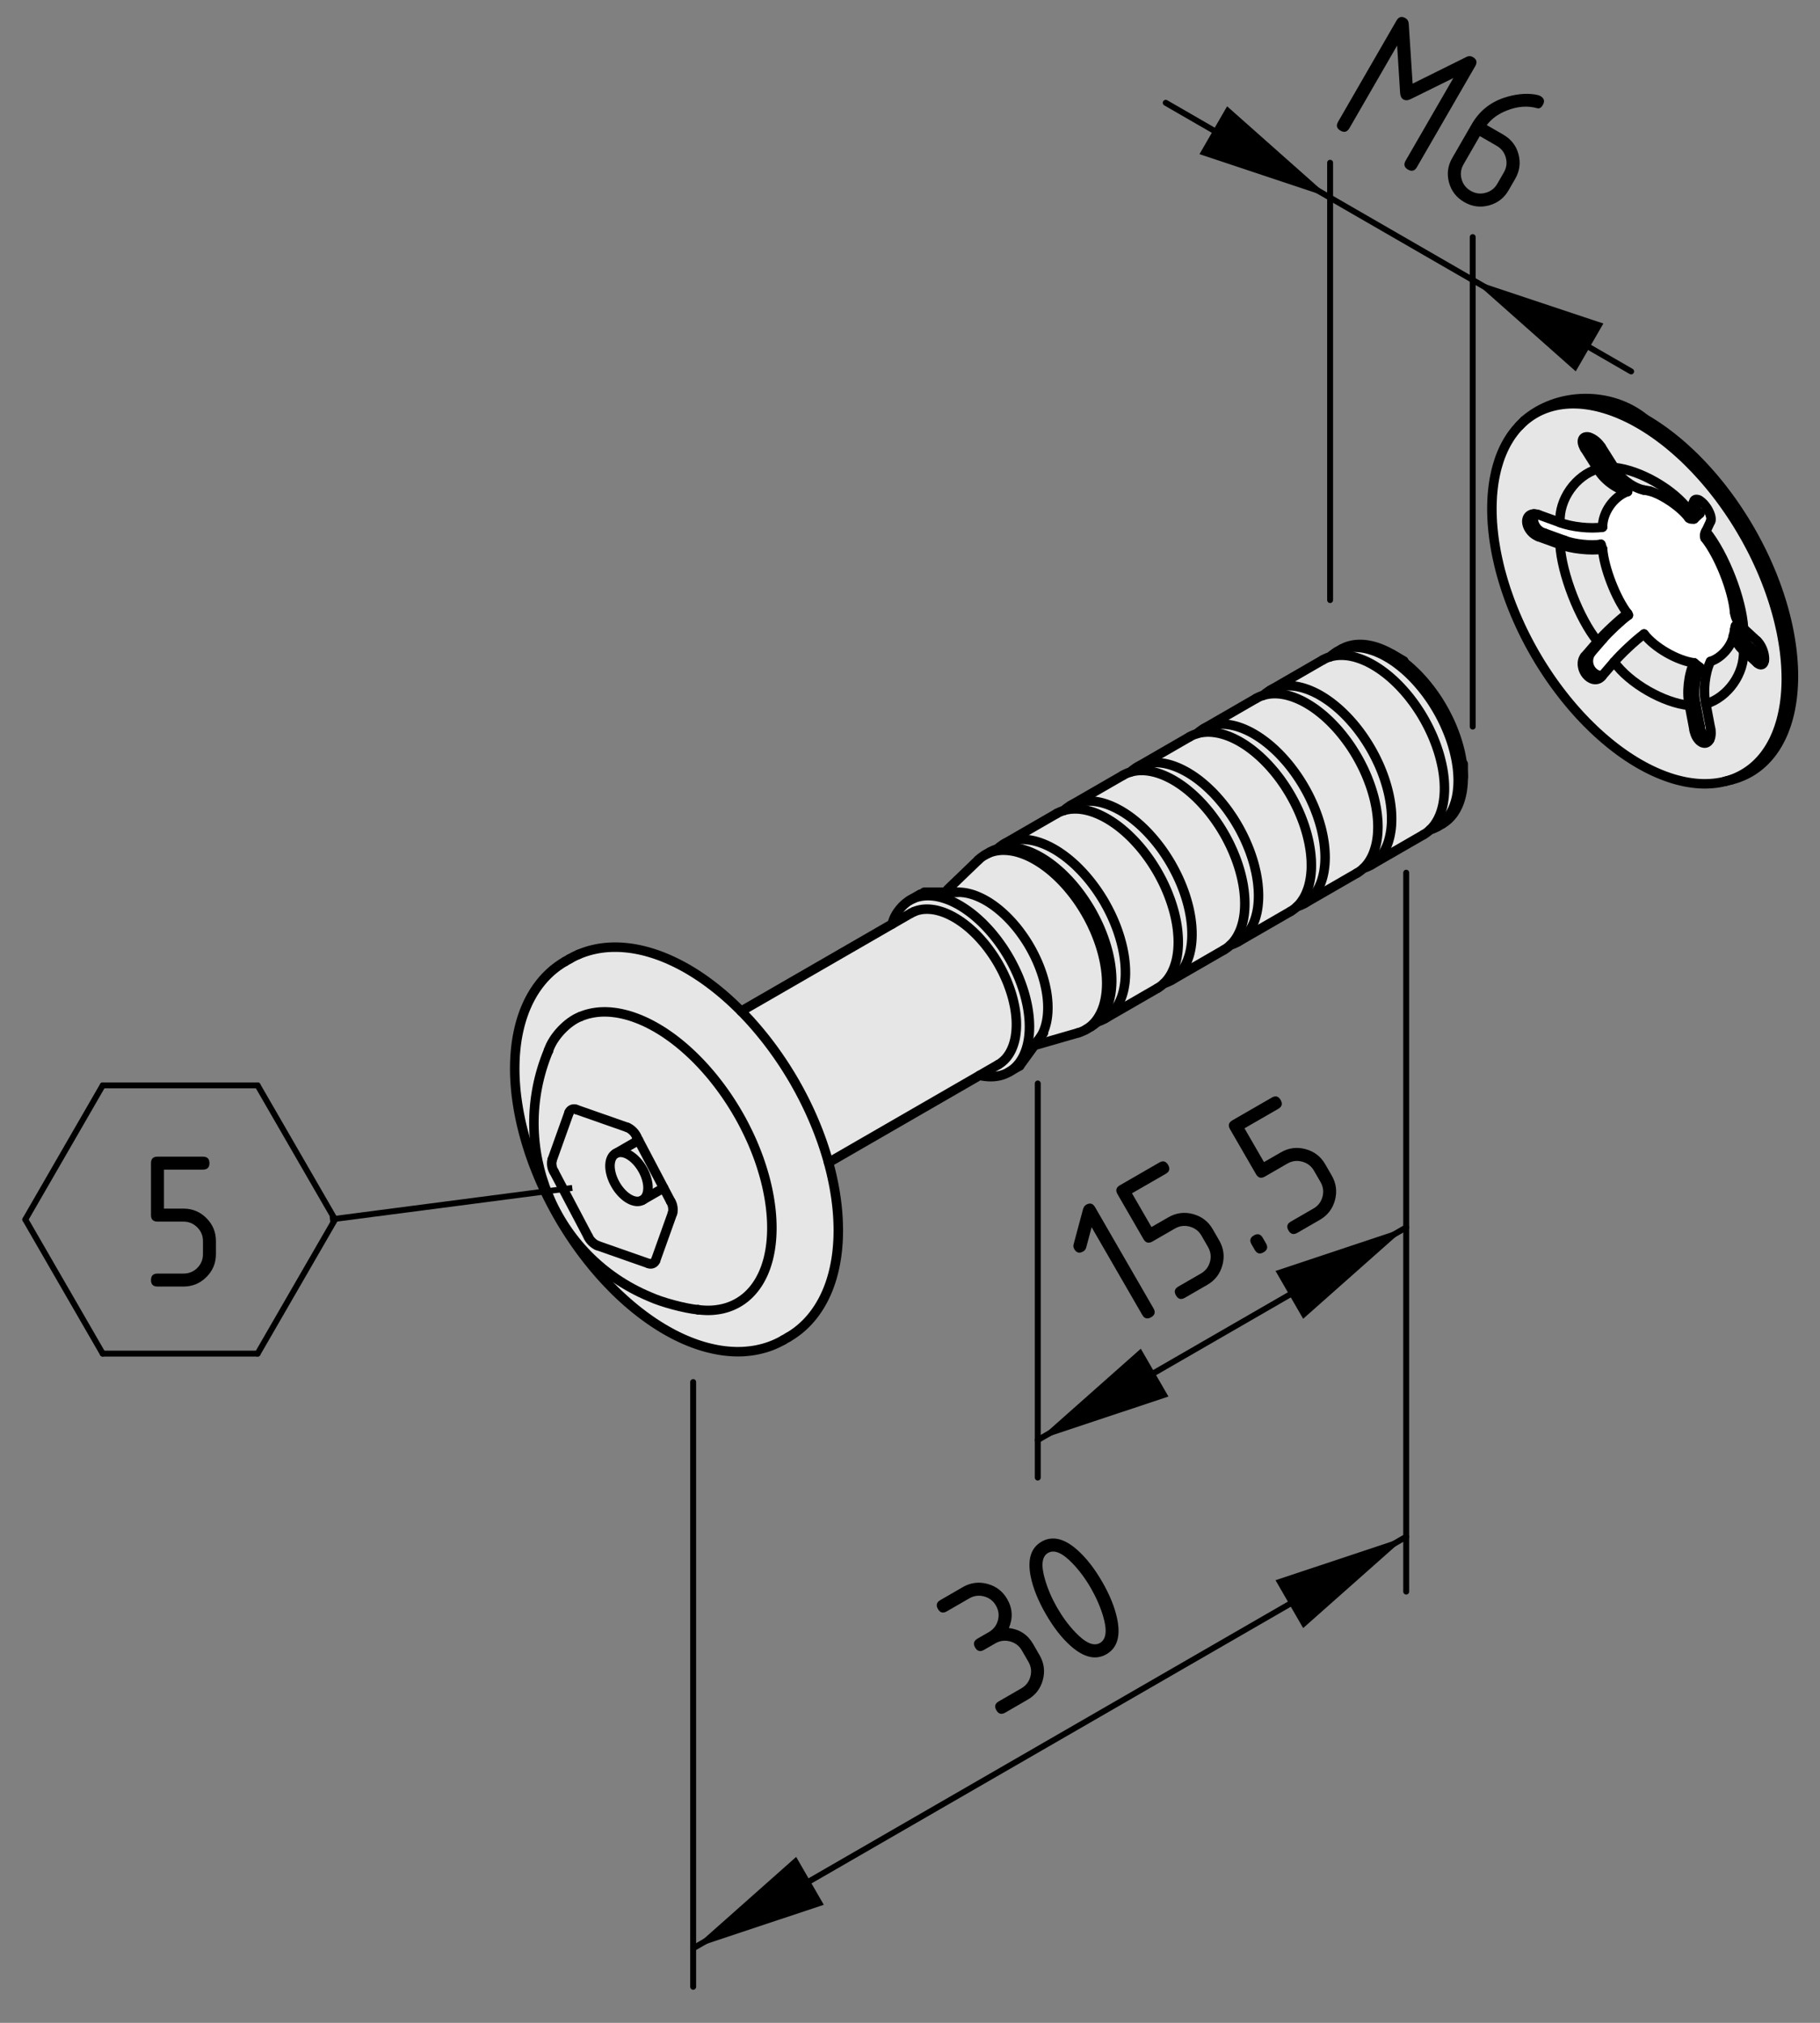 <?xml version="1.0" encoding="utf-8"?>
<!-- Generator: Adobe Illustrator 24.0.2, SVG Export Plug-In . SVG Version: 6.00 Build 0)  -->
<svg version="1.1" xmlns="http://www.w3.org/2000/svg" xmlns:xlink="http://www.w3.org/1999/xlink" x="0px" y="0px"
	 viewBox="0 0 76.748 85.307" style="enable-background:new 0 0 76.748 85.307;" xml:space="preserve">
<rect x="0" y="0" width="76.748" height="85.307" fill="#808080" stroke="none"/>
<style type="text/css">
	.st0{fill:#E6E6E6;}
	.st1{fill:#FFFFFF;}
	.st2{fill:none;stroke:#000000;stroke-width:0.4;stroke-linecap:round;stroke-linejoin:round;}
	.st3{fill:none;stroke:#000000;stroke-width:0.25;stroke-linecap:round;stroke-linejoin:round;}
	.st4{fill:none;stroke:#000000;stroke-width:0.25;}
	.st5{fill:none;stroke:#000000;stroke-width:0.25;stroke-linecap:round;}
</style>
<g id="Ebene_2">
	<path class="st0" d="M23.231,50.899c0.409,0.741,2.043,3.202,3.599,4.422
		s3.751,2.074,5.185,1.586c1.434-0.488,2.592-1.22,3.05-2.775
		c0.457-1.556,0.366-3.171,0.244-3.781c-0.122-0.61-0.458-1.343-0.458-1.343
		l6.771-3.781c0,0,0.274,0.335,0.671,0.152c0.396-0.183,1.158-1.067,1.311-1.281
		c0.153-0.213,0.732-0.274,0.732-0.274s0.915-0,1.434-0.305
		c0.519-0.305,1.189-0.793,1.189-0.793l14.184-8.204c0,0,0.579-1.007,0.579-1.434
		c0-0.427,0.061-1.189-0.214-1.769c-0.274-0.58-0.244-1.039-0.915-1.924
		c-0.671-0.885-1.433-1.586-2.103-1.86c-0.671-0.274-1.16-0.366-1.373-0.335
		c-0.213,0.03-0.487,0.152-0.487,0.152l-14.608,8.417
		c0,0-0.763,0.305-1.007,0.579c-0.244,0.274-1.342,1.373-1.342,1.373
		s-0.274,0.06-0.61,0.03c-0.335-0.03-0.549-0.03-0.671,0.092
		c-0.122,0.122-0.366,0.183-0.519,0.549c-0.152,0.366-0.244,0.61-0.244,0.61
		l-6.466,3.691c0,0-0.427-0.671-1.342-1.312c-0.915-0.641-2.288-1.281-3.172-1.342
		c-0.884-0.061-3.235-0.122-4.181,1.86c-0.945,1.982-0.854,3.69-0.671,5.032
		c0.183,1.342,0.61,1.984,0.854,2.503C22.894,49.953,22.743,50.016,23.231,50.899
		z"/>
	<path class="st0" d="M73.417,21.887c0.873,1.672,1.499,2.874,1.833,4.583
		c0.334,1.708,0.293,3.833-0.166,4.458s-0.959,1.417-1.334,1.625
		c-0.375,0.209-2.374,1-4.541-0.25c-2.167-1.25-3.793-3.25-4.834-5.333
		c-1.041-2.083-2.009-4.58-1.333-7.208c0.375-1.459,1.999-2.5,2.833-2.75
		s2.625-0.042,3.625,0.833S72.417,19.971,73.417,21.887z"/>
	<path class="st1" d="M67.876,24.358c0.189,0.65,0.819,1.509,0.819,1.509
		s-0.518,0.367-0.862,0.798c-0.345,0.431-0.884,0.841-0.97,1.056
		c-0.086,0.215-0.044,0.669,0.15,0.754c0.194,0.086,0.517,0.107,0.625-0.065
		c0.108-0.172,1.66-1.638,1.66-1.638s0.904,0.668,1.357,0.905
		c0.453,0.237,0.841,0.302,0.841,0.302s-0.236,0.754-0.107,1.617
		c0.129,0.862,0.367,1.725,0.496,1.617c0.129-0.108,0.215-0.345,0.215-0.345
		s-0.281-1.875-0.237-2.199c0.044-0.323,0.216-0.733,0.216-0.733
		s0.389-0.151,0.712-0.496c0.323-0.345,0.302-0.367,0.668-0.129
		c0.366,0.237,0.15-0.668,0.15-0.668s-0.237-1.272-0.625-2.156
		c-0.388-0.884-1.056-1.853-1.056-1.853l0.193-0.647c0,0,0.001-0.324-0.215-0.668
		c-0.216-0.345-0.389-0.28-0.389-0.28l-0.323,0.345c0,0-0.669-0.388-1.487-0.582
		c-0.818-0.194-1.057-0.108-1.186-0.065c-0.129,0.044-0.432,0.129-0.625,0.561
		c-0.193,0.431-0.323,0.905-0.323,0.905s-0.279,0.216-1.314-0.043
		c-1.035-0.259-1.293-0.539-1.53-0.453c-0.237,0.086-0.41,0.151-0.237,0.453
		c0.173,0.302,0.517,0.453,1.013,0.582c0.496,0.129,0.799,0.193,1.251,0.258
		c0.452,0.065,0.732,0.086,0.732,0.086S67.681,23.689,67.876,24.358z"/>
</g>
<g id="Ebene_1">
	<g id="LWPOLYLINE">
		<polyline class="st2" points="23.822,40.552 23.811,40.558 23.709,40.62 23.609,40.686 
			23.51,40.754 23.414,40.827 23.32,40.902 23.229,40.981 23.14,41.063 
			23.053,41.149 22.968,41.237 22.886,41.329 22.807,41.425 22.73,41.523 
			22.655,41.624 22.583,41.729 22.513,41.837 22.446,41.948 22.382,42.062 
			22.32,42.179 22.261,42.299 22.206,42.421 22.152,42.547 22.102,42.675 
			22.055,42.806 22.01,42.94 21.969,43.076 21.93,43.215 21.895,43.356 
			21.862,43.499 21.833,43.644 21.806,43.792 21.783,43.942 21.763,44.094 
			21.746,44.248 21.732,44.403 21.72,44.56 21.713,44.72 21.708,44.88 
			21.706,45.043 21.707,45.206 21.711,45.371 21.718,45.537 21.729,45.705 
			21.742,45.873 21.758,46.043 21.777,46.214 21.8,46.386 21.825,46.557 
			21.853,46.731 21.884,46.905 21.918,47.079 21.954,47.255 21.993,47.43 
			22.036,47.606 22.081,47.782 22.129,47.959 22.179,48.136 22.232,48.312 
			22.288,48.489 22.346,48.667 22.408,48.844 22.471,49.02 22.538,49.196 
			22.607,49.373 22.678,49.548 22.752,49.723 22.828,49.898 22.906,50.072 
			22.987,50.246 23.07,50.419 23.156,50.591 23.244,50.762 23.334,50.931 
			23.426,51.1 23.521,51.268 23.617,51.435 23.715,51.6 23.816,51.764 
			23.919,51.928 24.023,52.089 24.129,52.249 24.237,52.407 24.347,52.563 
			24.459,52.719 24.572,52.871 24.688,53.022 24.804,53.172 24.923,53.319 
			25.042,53.465 25.164,53.608 25.286,53.749 25.41,53.888 25.536,54.024 
			25.663,54.158 25.791,54.29 25.92,54.42 26.05,54.547 26.182,54.671 
			26.314,54.792 26.447,54.911 26.582,55.027 26.717,55.14 26.853,55.251 
			26.99,55.358 27.128,55.463 27.266,55.564 27.405,55.663 27.545,55.759 
			27.685,55.851 27.825,55.94 27.966,56.026 28.107,56.108 28.249,56.187 
			28.391,56.264 28.533,56.336 28.674,56.404 28.817,56.47 28.959,56.531 
			29.101,56.589 29.243,56.643 29.384,56.694 29.526,56.741 29.667,56.784 
			29.807,56.823 29.947,56.858 30.087,56.89 30.225,56.918 30.363,56.942 
			30.5,56.962 30.636,56.978 30.772,56.99 30.905,56.998 31.038,57.003 
			31.17,57.003 31.3,57 31.429,56.992 31.557,56.98 31.683,56.966 
			31.807,56.947 31.93,56.924 32.051,56.897 32.171,56.867 32.288,56.834 
			32.404,56.796 32.518,56.755 32.63,56.71 32.74,56.662 32.848,56.61 
			32.955,56.555 33.033,56.511 		"/>
	</g>
	<g id="ARC">
		<path class="st2" d="M23.129,44.305c-1.688,4.046,0.223,8.694,4.269,10.382
			c0.506,0.233,1.485,0.495,2.04,0.547"/>
	</g>
	<g id="LINE">
		<line class="st2" x1="24.022" y1="40.436" x2="23.822" y2="40.552"/>
	</g>
	<g id="LINE_1_">
		<line class="st2" x1="33.034" y1="56.51" x2="33.235" y2="56.394"/>
	</g>
	<g id="LWPOLYLINE_1_">
		<polyline class="st2" points="33.235,56.393 33.259,56.38 33.361,56.317 33.461,56.252 
			33.559,56.182 33.655,56.11 33.748,56.034 33.839,55.955 33.928,55.872 
			34.015,55.786 34.099,55.697 34.181,55.604 34.26,55.509 34.337,55.41 
			34.411,55.308 34.483,55.203 34.552,55.095 34.619,54.983 34.683,54.869 
			34.744,54.752 34.802,54.632 34.858,54.509 34.911,54.383 34.961,54.254 
			35.008,54.123 35.052,53.989 35.093,53.852 35.131,53.714 35.166,53.572 
			35.198,53.429 35.227,53.282 35.253,53.135 35.276,52.984 35.296,52.832 
			35.313,52.679 35.326,52.522 35.337,52.365 35.345,52.206 35.349,52.045 
			35.351,51.883 35.349,51.719 35.344,51.554 35.337,51.387 35.326,51.22 
			35.313,51.051 35.296,50.881 35.276,50.71 35.254,50.538 35.228,50.366 
			35.2,50.192 35.169,50.018 35.134,49.844 35.097,49.669 35.058,49.493 
			35.015,49.317 34.969,49.14 34.922,48.964 34.871,48.787 34.817,48.61 
			34.761,48.433 34.702,48.257 34.641,48.08 34.576,47.903 34.51,47.726 
			34.441,47.551 34.369,47.375 34.295,47.2 34.218,47.025 34.14,46.851 
			34.058,46.678 33.975,46.505 33.889,46.333 33.801,46.163 33.711,45.993 
			33.618,45.824 33.524,45.656 33.427,45.489 33.328,45.324 33.227,45.16 
			33.125,44.998 33.02,44.836 32.913,44.677 32.805,44.519 32.694,44.362 
			32.583,44.208 32.469,44.055 32.354,43.904 32.237,43.755 32.118,43.608 
			31.998,43.463 31.877,43.32 31.754,43.179 31.63,43.04 31.504,42.904 
			31.377,42.77 31.249,42.639 31.119,42.51 30.989,42.384 30.858,42.26 
			30.725,42.139 30.591,42.02 30.457,41.904 30.321,41.791 30.185,41.681 
			30.048,41.574 29.91,41.47 29.772,41.368 29.633,41.27 29.493,41.175 
			29.353,41.083 29.213,40.995 29.072,40.91 28.93,40.827 28.789,40.749 
			28.647,40.674 28.505,40.602 28.363,40.534 28.221,40.469 28.079,40.408 
			27.937,40.35 27.795,40.296 27.653,40.246 27.512,40.2 27.371,40.157 
			27.231,40.118 27.091,40.083 26.952,40.052 26.813,40.025 26.675,40.001 
			26.538,39.982 26.402,39.967 26.267,39.955 26.133,39.947 26.001,39.944 
			25.869,39.944 25.739,39.948 25.61,39.955 25.483,39.967 25.357,39.983 
			25.233,40.002 25.11,40.026 24.989,40.053 24.87,40.083 24.753,40.118 
			24.637,40.156 24.524,40.197 24.418,40.24 24.395,40.249 		"/>
	</g>
	<g id="ARC_1_">
		<path class="st2" d="M24.395,40.249c-0.099,0.04-0.281,0.132-0.372,0.187"/>
	</g>
	<g id="LINE_2_">
		<line class="st2" x1="26.928" y1="48.088" x2="25.957" y2="48.648"/>
	</g>
	<g id="LINE_3_">
		<line class="st2" x1="27.09" y1="50.612" x2="27.985" y2="50.097"/>
	</g>
	<g id="LINE_4_">
		<line class="st2" x1="38.412" y1="38.512" x2="31.254" y2="42.644"/>
	</g>
	<g id="LINE_5_">
		<line class="st2" x1="34.939" y1="49.027" x2="42.097" y2="44.895"/>
	</g>
	<g id="LINE_6_">
		<line class="st2" x1="38.815" y1="37.707" x2="38.364" y2="37.967"/>
	</g>
	<g id="LINE_7_">
		<line class="st2" x1="42.546" y1="45.209" x2="42.996" y2="44.949"/>
	</g>
	<g id="LINE_8_">
		<line class="st2" x1="42.996" y1="44.949" x2="44.005" y2="43.556"/>
	</g>
	<g id="LINE_9_">
		<line class="st2" x1="40.396" y1="37.627" x2="38.97" y2="37.627"/>
	</g>
	<g id="LINE_10_">
		<line class="st2" x1="41.257" y1="36.264" x2="39.954" y2="37.518"/>
	</g>
	<g id="LINE_11_">
		<line class="st2" x1="43.729" y1="44.057" x2="45.466" y2="43.556"/>
	</g>
	<g id="LINE_12_">
		<line class="st2" x1="41.748" y1="35.931" x2="41.536" y2="36.054"/>
	</g>
	<g id="LINE_13_">
		<line class="st2" x1="45.788" y1="43.419" x2="46" y2="43.297"/>
	</g>
	<g id="LINE_14_">
		<line class="st2" x1="44.554" y1="34.312" x2="42.327" y2="35.598"/>
	</g>
	<g id="LINE_15_">
		<line class="st2" x1="46.579" y1="42.963" x2="48.806" y2="41.677"/>
	</g>
	<g id="LINE_16_">
		<line class="st2" x1="47.36" y1="32.692" x2="45.133" y2="33.977"/>
	</g>
	<g id="LINE_17_">
		<line class="st2" x1="49.385" y1="41.343" x2="51.613" y2="40.057"/>
	</g>
	<g id="LINE_18_">
		<line class="st2" x1="50.167" y1="31.072" x2="47.939" y2="32.358"/>
	</g>
	<g id="LINE_19_">
		<line class="st2" x1="52.191" y1="39.723" x2="54.419" y2="38.437"/>
	</g>
	<g id="LINE_20_">
		<line class="st2" x1="52.973" y1="29.452" x2="50.746" y2="30.738"/>
	</g>
	<g id="LINE_21_">
		<line class="st2" x1="54.998" y1="38.103" x2="57.225" y2="36.817"/>
	</g>
	<g id="LINE_22_">
		<line class="st2" x1="55.78" y1="27.831" x2="53.551" y2="29.118"/>
	</g>
	<g id="LINE_23_">
		<line class="st2" x1="57.803" y1="36.483" x2="60.031" y2="35.197"/>
	</g>
	<g id="LINE_24_">
		<line class="st2" x1="56.57" y1="27.375" x2="56.358" y2="27.497"/>
	</g>
	<g id="LINE_25_">
		<line class="st2" x1="60.61" y1="34.863" x2="60.822" y2="34.741"/>
	</g>
	<g id="LINE_26_">
		<line class="st2" x1="61.703" y1="32.793" x2="61.703" y2="32.215"/>
	</g>
	<g id="LINE_27_">
		<line class="st2" x1="59.198" y1="27.875" x2="58.696" y2="27.586"/>
	</g>
	<g id="LINE_28_">
		<line class="st2" x1="64.271" y1="17.748" x2="64.072" y2="17.953"/>
	</g>
	<g id="LINE_29_">
		<line class="st2" x1="72.733" y1="32.955" x2="73.009" y2="32.886"/>
	</g>
	<g id="ARC_2_">
		<path class="st2" d="M73.146,25.822c-0.078-0.934-0.658-2.394-1.243-3.127"/>
	</g>
	<g id="ARC_3_">
		<path class="st2" d="M71.219,21.845c-0.336-0.455-1.098-0.979-1.642-1.132"/>
	</g>
	<g id="ARC_4_">
		<path class="st2" d="M73.096,26.808c0.021-0.063,0.046-0.187,0.052-0.253"/>
	</g>
	<g id="LINE_30_">
		<line class="st2" x1="23.132" y1="44.297" x2="23.129" y2="44.305"/>
	</g>
	<g id="LINE_31_">
		<line class="st2" x1="29.438" y1="55.233" x2="29.441" y2="55.233"/>
	</g>
	<g id="LINE_32_">
		<line class="st2" x1="24.808" y1="52.156" x2="23.362" y2="49.409"/>
	</g>
	<g id="ARC_5_">
		<path class="st2" d="M24.808,52.156c0.06,0.146,0.233,0.313,0.379,0.369"/>
	</g>
	<g id="LINE_33_">
		<line class="st2" x1="27.345" y1="53.282" x2="25.187" y2="52.525"/>
	</g>
	<g id="ARC_6_">
		<path class="st2" d="M27.345,53.282c0.111,0.051,0.242,0.003,0.293-0.107
			c0.003-0.006,0.007-0.017,0.009-0.022"/>
	</g>
	<g id="LINE_34_">
		<line class="st2" x1="28.359" y1="51.161" x2="27.647" y2="53.152"/>
	</g>
	<g id="ARC_7_">
		<path class="st2" d="M28.359,51.161c0.046-0.146,0.011-0.373-0.077-0.499"/>
	</g>
	<g id="LINE_35_">
		<line class="st2" x1="26.837" y1="47.914" x2="28.282" y2="50.662"/>
	</g>
	<g id="ARC_8_">
		<path class="st2" d="M26.837,47.914c-0.059-0.145-0.233-0.313-0.379-0.368"/>
	</g>
	<g id="LINE_36_">
		<line class="st2" x1="24.299" y1="46.789" x2="26.457" y2="47.546"/>
	</g>
	<g id="ARC_9_">
		<path class="st2" d="M24.299,46.789c-0.111-0.052-0.242-0.004-0.293,0.107
			c-0.003,0.005-0.007,0.017-0.009,0.022"/>
	</g>
	<g id="LINE_37_">
		<line class="st2" x1="23.285" y1="48.91" x2="23.997" y2="46.919"/>
	</g>
	<g id="ARC_10_">
		<path class="st2" d="M23.285,48.91c-0.046,0.146-0.011,0.373,0.077,0.499"/>
	</g>
	<g id="LWPOLYLINE_2_">
		<polyline class="st2" points="27.051,50.633 27.088,50.614 27.122,50.592 27.155,50.566 
			27.185,50.536 27.212,50.503 27.236,50.467 27.258,50.427 27.277,50.384 
			27.293,50.337 27.305,50.288 27.315,50.237 27.321,50.182 27.325,50.127 
			27.325,50.069 27.322,50.009 27.317,49.948 27.307,49.886 27.295,49.822 
			27.279,49.758 27.261,49.693 27.24,49.628 27.216,49.562 27.189,49.498 
			27.16,49.433 27.128,49.37 27.093,49.308 27.057,49.247 27.018,49.187 
			26.978,49.13 26.936,49.073 26.891,49.019 26.846,48.969 26.799,48.92 
			26.752,48.874 26.703,48.831 26.653,48.792 26.603,48.755 26.553,48.722 
			26.503,48.692 26.452,48.667 26.402,48.645 26.353,48.627 26.304,48.613 
			26.256,48.603 26.209,48.598 26.163,48.596 26.119,48.598 26.076,48.603 
			26.036,48.614 25.997,48.629 25.96,48.646 25.925,48.669 25.893,48.695 
			25.863,48.724 25.836,48.758 25.811,48.795 25.79,48.835 25.771,48.878 
			25.755,48.924 25.742,48.973 25.733,49.024 25.726,49.078 25.722,49.134 
			25.722,49.192 25.725,49.252 25.731,49.313 25.74,49.376 25.753,49.439 
			25.768,49.503 25.786,49.568 25.807,49.633 25.832,49.698 25.858,49.763 
			25.888,49.827 25.92,49.89 25.954,49.953 25.99,50.014 26.029,50.073 
			26.069,50.132 26.112,50.187 26.156,50.241 26.201,50.292 26.248,50.341 
			26.296,50.387 26.345,50.43 26.394,50.47 26.444,50.506 26.494,50.539 
			26.545,50.568 26.595,50.594 26.645,50.616 26.694,50.634 26.743,50.647 
			26.792,50.658 26.839,50.664 26.884,50.666 26.928,50.663 26.971,50.657 
			27.012,50.646 27.051,50.633 		"/>
	</g>
	<g id="LWPOLYLINE_3_">
		<polyline class="st2" points="38.511,37.893 38.585,37.864 38.661,37.838 38.739,37.817 
			38.819,37.8 38.9,37.786 38.983,37.777 39.068,37.772 39.154,37.771 
			39.242,37.774 39.331,37.781 39.421,37.792 39.512,37.807 39.604,37.827 
			39.697,37.85 39.791,37.878 39.885,37.909 39.981,37.944 40.077,37.983 
			40.173,38.026 40.269,38.073 40.366,38.124 40.463,38.178 40.559,38.236 
			40.656,38.298 40.752,38.363 40.848,38.431 40.944,38.503 41.039,38.578 
			41.134,38.657 41.228,38.739 41.32,38.823 41.413,38.91 41.504,39.001 
			41.593,39.094 41.682,39.19 41.77,39.288 41.856,39.389 41.94,39.493 
			42.023,39.598 42.104,39.706 42.183,39.816 42.261,39.927 42.337,40.04 
			42.41,40.156 42.482,40.272 42.551,40.39 42.618,40.509 42.683,40.63 
			42.745,40.751 42.805,40.873 42.862,40.996 42.918,41.12 42.97,41.244 
			43.019,41.369 43.066,41.493 43.11,41.618 43.151,41.743 43.19,41.868 
			43.225,41.993 43.257,42.117 43.286,42.24 43.313,42.363 43.336,42.484 
			43.356,42.605 43.373,42.725 43.387,42.844 43.398,42.961 43.406,43.077 
			43.41,43.191 43.412,43.304 43.41,43.414 43.405,43.523 43.397,43.63 
			43.385,43.734 43.371,43.836 43.353,43.936 43.333,44.033 43.309,44.128 
			43.282,44.22 43.252,44.308 43.219,44.395 43.184,44.478 43.145,44.558 
			43.103,44.635 43.059,44.708 43.012,44.779 42.962,44.846 42.909,44.909 
			42.854,44.969 42.796,45.025 42.735,45.077 42.673,45.126 42.608,45.171 
			42.54,45.212 42.47,45.25 42.399,45.283 42.325,45.312 42.249,45.338 
			42.171,45.359 42.091,45.376 42.01,45.389 41.927,45.399 41.842,45.404 
			41.756,45.405 41.668,45.402 41.579,45.394 41.489,45.384 41.398,45.368 
			41.31,45.349 		"/>
	</g>
	<g id="ARC_11_">
		<path class="st2" d="M38.511,37.893c-0.402,0.164-0.802,0.647-0.887,1.073"/>
	</g>
	<g id="LWPOLYLINE_4_">
		<polyline class="st2" points="41.686,35.979 41.76,35.95 41.837,35.924 41.916,35.902 
			41.996,35.885 42.079,35.871 42.163,35.861 42.249,35.856 42.336,35.855 
			42.424,35.858 42.514,35.865 42.605,35.876 42.697,35.891 42.79,35.91 
			42.884,35.933 42.98,35.961 43.075,35.993 43.172,36.028 43.268,36.067 
			43.365,36.11 43.463,36.157 43.561,36.208 43.659,36.263 43.756,36.321 
			43.854,36.383 43.952,36.448 44.049,36.517 44.146,36.589 44.242,36.664 
			44.338,36.743 44.433,36.826 44.527,36.91 44.62,36.999 44.713,37.09 
			44.804,37.183 44.894,37.28 44.983,37.379 45.069,37.481 45.155,37.585 
			45.239,37.691 45.322,37.8 45.403,37.91 45.482,38.023 45.559,38.137 
			45.633,38.253 45.706,38.37 45.777,38.49 45.845,38.61 45.912,38.731 
			45.975,38.854 46.037,38.977 46.095,39.102 46.152,39.227 46.205,39.352 
			46.256,39.478 46.304,39.604 46.35,39.731 46.392,39.857 46.432,39.983 
			46.468,40.109 46.502,40.235 46.532,40.36 46.56,40.484 46.585,40.608 
			46.606,40.73 46.625,40.852 46.64,40.973 46.652,41.092 46.661,41.209 
			46.666,41.326 46.669,41.44 46.668,41.553 46.664,41.663 46.657,41.772 
			46.647,41.878 46.633,41.983 46.617,42.084 46.597,42.184 46.574,42.281 
			46.549,42.375 46.52,42.466 46.488,42.555 46.453,42.64 46.415,42.722 
			46.374,42.801 46.331,42.877 46.284,42.95 46.235,43.019 46.183,43.085 
			46.128,43.147 46.07,43.205 46.011,43.26 45.948,43.311 45.883,43.359 
			45.817,43.402 45.747,43.442 45.675,43.477 45.602,43.509 45.526,43.537 
			45.466,43.556 		"/>
	</g>
	<g id="ARC_12_">
		<path class="st2" d="M41.686,35.979c-0.13,0.049-0.333,0.184-0.429,0.285"/>
	</g>
	<g id="LWPOLYLINE_5_">
		<polyline class="st2" points="46,43.297 46.062,43.259 46.128,43.213 46.192,43.164 
			46.253,43.111 46.311,43.055 46.367,42.994 46.421,42.93 46.471,42.863 
			46.519,42.792 46.565,42.718 46.607,42.64 46.646,42.559 46.683,42.475 
			46.716,42.389 46.746,42.299 46.774,42.206 46.798,42.11 46.819,42.012 
			46.838,41.911 46.853,41.808 46.864,41.703 46.873,41.596 46.879,41.486 
			46.881,41.374 46.88,41.261 46.876,41.145 46.868,41.028 46.858,40.91 
			46.844,40.79 46.828,40.669 46.808,40.547 46.785,40.424 46.758,40.3 
			46.73,40.175 46.697,40.05 46.662,39.924 46.624,39.798 46.583,39.672 
			46.539,39.545 46.492,39.419 46.443,39.293 46.391,39.167 46.336,39.042 
			46.278,38.917 46.218,38.793 46.155,38.67 46.09,38.548 46.024,38.427 
			45.954,38.307 45.882,38.189 45.808,38.073 45.732,37.957 45.654,37.844 
			45.574,37.732 45.493,37.623 45.409,37.515 45.324,37.41 45.238,37.307 
			45.15,37.207 45.061,37.109 44.97,37.014 44.879,36.922 44.786,36.832 
			44.692,36.745 44.597,36.662 44.502,36.581 44.406,36.504 44.309,36.43 
			44.213,36.36 44.115,36.292 44.017,36.229 43.92,36.169 43.821,36.113 
			43.724,36.06 43.626,36.011 43.528,35.966 43.432,35.925 43.335,35.887 
			43.239,35.854 43.144,35.825 43.049,35.799 42.956,35.778 42.863,35.761 
			42.771,35.747 42.681,35.739 42.591,35.734 42.504,35.733 42.417,35.736 
			42.332,35.743 42.249,35.755 42.168,35.77 42.088,35.79 42.01,35.814 
			41.934,35.842 41.86,35.873 41.789,35.909 41.748,35.931 		"/>
	</g>
	<g id="LWPOLYLINE_6_">
		<polyline class="st2" points="42.476,35.523 42.551,35.493 42.628,35.467 42.706,35.446 
			42.787,35.428 42.869,35.414 42.953,35.405 43.039,35.4 43.126,35.398 
			43.215,35.401 43.304,35.409 43.396,35.42 43.487,35.435 43.581,35.454 
			43.675,35.477 43.77,35.505 43.865,35.536 43.962,35.572 44.059,35.611 
			44.156,35.654 44.254,35.701 44.351,35.752 44.449,35.806 44.547,35.864 
			44.645,35.926 44.742,35.992 44.84,36.06 44.936,36.133 45.033,36.208 
			45.129,36.287 45.223,36.369 45.318,36.454 45.411,36.542 45.503,36.634 
			45.594,36.727 45.684,36.824 45.773,36.923 45.86,37.025 45.946,37.129 
			46.03,37.235 46.112,37.344 46.193,37.454 46.272,37.566 46.349,37.681 
			46.424,37.797 46.497,37.914 46.568,38.033 46.636,38.154 46.702,38.275 
			46.766,38.398 46.827,38.521 46.886,38.645 46.942,38.77 46.996,38.896 
			47.047,39.022 47.095,39.148 47.14,39.274 47.182,39.401 47.222,39.527 
			47.258,39.653 47.292,39.779 47.323,39.904 47.351,40.028 47.375,40.152 
			47.397,40.274 47.415,40.396 47.43,40.516 47.442,40.635 47.451,40.753 
			47.457,40.869 47.459,40.984 47.459,41.096 47.455,41.207 47.447,41.316 
			47.438,41.422 47.424,41.526 47.407,41.628 47.388,41.727 47.365,41.825 
			47.339,41.918 47.31,42.01 47.278,42.098 47.243,42.183 47.205,42.266 
			47.165,42.345 47.121,42.421 47.074,42.493 47.025,42.563 46.973,42.628 
			46.919,42.691 46.861,42.749 46.801,42.804 46.739,42.855 46.674,42.903 
			46.607,42.946 46.538,42.986 46.466,43.021 46.392,43.053 46.317,43.081 
			46.27,43.096 		"/>
	</g>
	<g id="ARC_13_">
		<path class="st2" d="M42.476,35.523c-0.126,0.048-0.325,0.179-0.418,0.276"/>
	</g>
	<g id="LWPOLYLINE_7_">
		<polyline class="st2" points="48.806,41.677 48.868,41.639 48.934,41.593 48.998,41.544 
			49.059,41.491 49.118,41.434 49.173,41.374 49.227,41.31 49.278,41.243 
			49.326,41.172 49.371,41.098 49.413,41.02 49.452,40.939 49.489,40.855 
			49.522,40.768 49.553,40.679 49.58,40.586 49.605,40.49 49.626,40.392 
			49.644,40.291 49.659,40.188 49.671,40.083 49.679,39.975 49.685,39.866 
			49.687,39.754 49.686,39.64 49.682,39.525 49.674,39.409 49.664,39.29 
			49.651,39.17 49.634,39.049 49.614,38.927 49.591,38.804 49.565,38.68 
			49.536,38.555 49.504,38.43 49.468,38.304 49.43,38.178 49.389,38.052 
			49.345,37.925 49.298,37.799 49.249,37.673 49.197,37.547 49.142,37.422 
			49.085,37.297 49.025,37.173 48.962,37.05 48.897,36.928 48.83,36.807 
			48.76,36.687 48.688,36.569 48.614,36.452 48.539,36.337 48.461,36.224 
			48.381,36.113 48.299,36.003 48.216,35.895 48.131,35.79 48.045,35.687 
			47.956,35.587 47.867,35.489 47.777,35.394 47.685,35.302 47.592,35.212 
			47.498,35.125 47.404,35.042 47.308,34.961 47.213,34.884 47.116,34.81 
			47.019,34.74 46.921,34.672 46.823,34.609 46.726,34.549 46.628,34.493 
			46.53,34.44 46.432,34.391 46.335,34.346 46.238,34.305 46.141,34.267 
			46.046,34.234 45.95,34.204 45.856,34.179 45.762,34.158 45.669,34.14 
			45.577,34.127 45.487,34.118 45.398,34.114 45.31,34.113 45.223,34.116 
			45.139,34.123 45.055,34.135 44.974,34.15 44.894,34.17 44.817,34.194 
			44.741,34.222 44.667,34.253 44.595,34.289 44.554,34.312 		"/>
	</g>
	<g id="LWPOLYLINE_8_">
		<polyline class="st2" points="45.282,33.903 45.357,33.873 45.434,33.848 45.512,33.826 
			45.593,33.808 45.675,33.794 45.759,33.785 45.845,33.78 45.932,33.779 
			46.021,33.782 46.11,33.788 46.202,33.8 46.294,33.815 46.387,33.834 
			46.481,33.857 46.576,33.885 46.672,33.916 46.768,33.952 46.865,33.991 
			46.962,34.034 47.06,34.081 47.157,34.132 47.256,34.186 47.353,34.244 
			47.451,34.306 47.548,34.371 47.646,34.44 47.743,34.513 47.839,34.588 
			47.935,34.667 48.03,34.749 48.124,34.834 48.217,34.922 48.31,35.014 
			48.401,35.107 48.49,35.204 48.579,35.303 48.667,35.405 48.752,35.509 
			48.836,35.615 48.919,35.723 49,35.834 49.078,35.946 49.155,36.06 
			49.23,36.177 49.303,36.294 49.374,36.413 49.442,36.534 49.508,36.655 
			49.572,36.778 49.633,36.901 49.692,37.025 49.748,37.15 49.802,37.276 
			49.853,37.402 49.901,37.528 49.946,37.654 49.989,37.781 50.028,37.907 
			50.065,38.033 50.099,38.159 50.13,38.284 50.157,38.408 50.181,38.532 
			50.203,38.654 50.221,38.776 50.236,38.896 50.249,39.015 50.257,39.133 
			50.263,39.249 50.265,39.364 50.265,39.476 50.261,39.587 50.254,39.696 
			50.244,39.802 50.23,39.906 50.214,40.008 50.194,40.108 50.172,40.204 
			50.146,40.298 50.116,40.389 50.085,40.478 50.049,40.563 50.012,40.646 
			49.971,40.725 49.927,40.801 49.881,40.873 49.831,40.943 49.779,41.008 
			49.725,41.071 49.668,41.129 49.608,41.184 49.545,41.235 49.481,41.283 
			49.413,41.326 49.344,41.366 49.272,41.401 49.198,41.433 49.123,41.461 
			49.076,41.475 		"/>
	</g>
	<g id="ARC_14_">
		<path class="st2" d="M45.282,33.903c-0.126,0.048-0.325,0.179-0.419,0.276"/>
	</g>
	<g id="LWPOLYLINE_9_">
		<polyline class="st2" points="51.613,40.057 51.674,40.019 51.741,39.973 51.804,39.924 
			51.866,39.871 51.924,39.814 51.98,39.754 52.034,39.69 52.084,39.622 
			52.131,39.552 52.177,39.477 52.219,39.4 52.258,39.319 52.296,39.235 
			52.329,39.148 52.359,39.058 52.386,38.966 52.411,38.87 52.432,38.772 
			52.45,38.672 52.465,38.569 52.477,38.463 52.485,38.355 52.491,38.246 
			52.493,38.134 52.492,38.02 52.488,37.905 52.481,37.788 52.47,37.67 
			52.457,37.55 52.44,37.429 52.421,37.307 52.397,37.184 52.371,37.06 
			52.342,36.935 52.31,36.81 52.275,36.684 52.237,36.558 52.196,36.431 
			52.152,36.305 52.105,36.179 52.055,36.053 52.004,35.927 51.948,35.802 
			51.891,35.677 51.831,35.553 51.768,35.43 51.704,35.308 51.636,35.187 
			51.566,35.067 51.495,34.949 51.421,34.832 51.344,34.717 51.267,34.604 
			51.187,34.493 51.105,34.383 51.022,34.275 50.937,34.17 50.85,34.067 
			50.762,33.967 50.673,33.869 50.583,33.774 50.491,33.681 50.398,33.592 
			50.304,33.505 50.21,33.422 50.114,33.341 50.019,33.264 49.922,33.19 
			49.825,33.119 49.728,33.053 49.63,32.989 49.532,32.929 49.434,32.872 
			49.336,32.82 49.238,32.771 49.141,32.726 49.044,32.684 48.947,32.647 
			48.852,32.614 48.756,32.584 48.662,32.559 48.568,32.538 48.475,32.52 
			48.384,32.508 48.293,32.498 48.204,32.493 48.116,32.493 48.03,32.496 
			47.945,32.503 47.862,32.515 47.78,32.53 47.701,32.55 47.623,32.574 
			47.547,32.601 47.473,32.633 47.402,32.669 47.36,32.692 		"/>
	</g>
	<g id="LWPOLYLINE_10_">
		<polyline class="st2" points="48.089,32.283 48.163,32.253 48.24,32.227 48.319,32.205 
			48.4,32.188 48.482,32.175 48.566,32.165 48.652,32.16 48.738,32.159 
			48.827,32.161 48.917,32.168 49.008,32.18 49.1,32.195 49.194,32.214 
			49.288,32.237 49.382,32.264 49.478,32.296 49.574,32.331 49.671,32.37 
			49.769,32.414 49.866,32.461 49.964,32.512 50.062,32.566 50.159,32.624 
			50.257,32.686 50.355,32.751 50.452,32.82 50.549,32.892 50.645,32.968 
			50.741,33.047 50.836,33.129 50.93,33.214 51.023,33.303 51.116,33.393 
			51.207,33.487 51.297,33.584 51.385,33.683 51.472,33.785 51.558,33.889 
			51.642,33.995 51.725,34.103 51.806,34.214 51.884,34.327 51.962,34.441 
			52.037,34.556 52.109,34.674 52.18,34.793 52.249,34.913 52.315,35.035 
			52.379,35.158 52.44,35.281 52.499,35.405 52.554,35.53 52.608,35.656 
			52.659,35.782 52.708,35.908 52.753,36.035 52.795,36.16 52.835,36.287 
			52.872,36.413 52.905,36.538 52.935,36.663 52.964,36.788 52.988,36.911 
			53.009,37.034 53.028,37.156 53.043,37.276 53.054,37.395 53.064,37.513 
			53.069,37.629 53.072,37.743 53.071,37.856 53.067,37.967 53.06,38.076 
			53.05,38.182 53.037,38.286 53.02,38.388 53.001,38.488 52.977,38.584 
			52.952,38.679 52.923,38.77 52.891,38.858 52.856,38.943 52.818,39.026 
			52.777,39.105 52.733,39.181 52.687,39.253 52.637,39.323 52.586,39.389 
			52.531,39.451 52.473,39.509 52.414,39.564 52.351,39.615 52.287,39.662 
			52.219,39.706 52.15,39.745 52.079,39.781 52.005,39.813 51.929,39.841 
			51.882,39.855 		"/>
	</g>
	<g id="ARC_15_">
		<path class="st2" d="M48.089,32.283c-0.126,0.048-0.325,0.179-0.419,0.276"/>
	</g>
	<g id="LWPOLYLINE_11_">
		<polyline class="st2" points="54.419,38.437 54.481,38.399 54.547,38.353 54.611,38.304 
			54.672,38.251 54.73,38.194 54.787,38.134 54.84,38.07 54.89,38.002 
			54.938,37.931 54.983,37.857 55.026,37.78 55.065,37.699 55.101,37.615 
			55.134,37.528 55.166,37.438 55.193,37.346 55.217,37.25 55.238,37.152 
			55.256,37.052 55.271,36.949 55.283,36.843 55.292,36.735 55.298,36.626 
			55.299,36.514 55.298,36.401 55.295,36.285 55.287,36.168 55.277,36.05 
			55.263,35.93 55.247,35.809 55.226,35.687 55.204,35.564 55.177,35.44 
			55.148,35.315 55.116,35.19 55.081,35.064 55.043,34.938 55.002,34.811 
			54.958,34.685 54.911,34.559 54.862,34.433 54.809,34.307 54.755,34.181 
			54.697,34.057 54.637,33.933 54.575,33.81 54.509,33.688 54.442,33.567 
			54.373,33.448 54.3,33.329 54.227,33.212 54.151,33.097 54.073,32.984 
			53.994,32.872 53.912,32.763 53.829,32.656 53.744,32.55 53.657,32.448 
			53.569,32.347 53.48,32.249 53.389,32.154 53.298,32.061 53.205,31.972 
			53.111,31.885 53.016,31.802 52.921,31.721 52.825,31.644 52.728,31.57 
			52.631,31.499 52.534,31.432 52.436,31.368 52.339,31.309 52.241,31.252 
			52.142,31.2 52.045,31.151 51.948,31.106 51.85,31.064 51.754,31.027 
			51.658,30.994 51.562,30.965 51.468,30.939 51.375,30.918 51.282,30.901 
			51.19,30.888 51.099,30.878 51.01,30.873 50.923,30.872 50.837,30.876 
			50.752,30.883 50.668,30.895 50.587,30.91 50.506,30.93 50.429,30.953 
			50.353,30.981 50.28,31.013 50.208,31.049 50.167,31.072 		"/>
	</g>
	<g id="LWPOLYLINE_12_">
		<polyline class="st2" points="50.895,30.663 50.969,30.633 51.047,30.607 51.126,30.586 
			51.206,30.568 51.288,30.555 51.372,30.545 51.458,30.539 51.545,30.538 
			51.633,30.541 51.723,30.548 51.814,30.559 51.907,30.575 52,30.594 
			52.093,30.617 52.189,30.644 52.285,30.676 52.381,30.711 52.477,30.75 
			52.575,30.794 52.673,30.841 52.77,30.891 52.868,30.946 52.965,31.004 
			53.063,31.066 53.161,31.131 53.258,31.2 53.355,31.273 53.452,31.348 
			53.548,31.427 53.642,31.509 53.737,31.594 53.83,31.682 53.923,31.773 
			54.013,31.867 54.103,31.964 54.192,32.063 54.279,32.164 54.365,32.268 
			54.449,32.375 54.531,32.483 54.612,32.594 54.691,32.706 54.768,32.821 
			54.842,32.936 54.916,33.054 54.986,33.173 55.055,33.293 55.121,33.415 
			55.185,33.537 55.246,33.661 55.304,33.785 55.361,33.91 55.415,34.036 
			55.465,34.162 55.513,34.288 55.559,34.414 55.601,34.541 55.641,34.667 
			55.677,34.793 55.712,34.918 55.742,35.043 55.769,35.168 55.794,35.291 
			55.815,35.414 55.834,35.535 55.849,35.656 55.861,35.775 55.87,35.893 
			55.876,36.009 55.879,36.123 55.878,36.236 55.874,36.347 55.867,36.455 
			55.856,36.562 55.842,36.666 55.827,36.768 55.806,36.868 55.784,36.964 
			55.758,37.058 55.729,37.15 55.697,37.238 55.662,37.324 55.625,37.406 
			55.584,37.485 55.54,37.561 55.493,37.634 55.444,37.702 55.392,37.768 
			55.338,37.83 55.28,37.889 55.22,37.944 55.158,37.995 55.093,38.042 
			55.026,38.086 54.957,38.125 54.884,38.161 54.811,38.193 54.735,38.221 
			54.688,38.236 		"/>
	</g>
	<g id="ARC_16_">
		<path class="st2" d="M50.895,30.663c-0.127,0.048-0.325,0.179-0.419,0.276"/>
	</g>
	<g id="LWPOLYLINE_13_">
		<polyline class="st2" points="57.225,36.817 57.288,36.779 57.353,36.733 57.417,36.684 
			57.478,36.631 57.537,36.574 57.592,36.514 57.646,36.45 57.697,36.383 
			57.745,36.311 57.79,36.237 57.832,36.16 57.872,36.079 57.908,35.995 
			57.941,35.908 57.971,35.818 57.999,35.725 58.023,35.63 58.045,35.532 
			58.063,35.431 58.078,35.328 58.09,35.223 58.098,35.116 58.103,35.006 
			58.106,34.894 58.105,34.781 58.101,34.665 58.093,34.548 58.083,34.43 
			58.069,34.31 58.052,34.189 58.033,34.067 58.009,33.944 57.984,33.82 
			57.955,33.695 57.923,33.57 57.887,33.444 57.849,33.318 57.808,33.191 
			57.764,33.065 57.717,32.939 57.668,32.813 57.616,32.687 57.561,32.562 
			57.504,32.437 57.443,32.313 57.381,32.19 57.316,32.068 57.249,31.947 
			57.179,31.827 57.107,31.709 57.033,31.592 56.958,31.477 56.88,31.364 
			56.799,31.252 56.718,31.143 56.634,31.035 56.549,30.93 56.464,30.827 
			56.376,30.727 56.286,30.629 56.195,30.534 56.104,30.441 56.011,30.352 
			55.918,30.265 55.823,30.181 55.727,30.101 55.631,30.024 55.535,29.95 
			55.437,29.879 55.34,29.812 55.243,29.749 55.144,29.689 55.047,29.632 
			54.949,29.579 54.851,29.531 54.754,29.486 54.657,29.445 54.56,29.407 
			54.465,29.374 54.369,29.345 54.274,29.319 54.18,29.298 54.088,29.281 
			53.997,29.267 53.906,29.258 53.817,29.253 53.729,29.252 53.642,29.256 
			53.557,29.263 53.474,29.275 53.393,29.29 53.313,29.31 53.235,29.334 
			53.16,29.361 53.086,29.393 53.014,29.429 52.973,29.452 		"/>
	</g>
	<g id="LWPOLYLINE_14_">
		<polyline class="st2" points="53.701,29.043 53.776,29.013 53.853,28.987 53.931,28.966 
			54.012,28.948 54.094,28.934 54.178,28.925 54.264,28.92 54.351,28.918 
			54.44,28.921 54.53,28.928 54.621,28.939 54.713,28.954 54.806,28.974 
			54.9,28.997 54.995,29.025 55.09,29.056 55.187,29.091 55.284,29.131 
			55.381,29.174 55.478,29.221 55.577,29.271 55.674,29.326 55.772,29.384 
			55.87,29.446 55.967,29.512 56.065,29.58 56.162,29.653 56.257,29.728 
			56.353,29.807 56.449,29.889 56.543,29.974 56.636,30.062 56.728,30.153 
			56.82,30.247 56.91,30.344 56.998,30.443 57.086,30.544 57.171,30.648 
			57.256,30.755 57.338,30.863 57.419,30.974 57.498,31.086 57.574,31.201 
			57.649,31.316 57.722,31.434 57.793,31.553 57.861,31.673 57.927,31.795 
			57.991,31.917 58.052,32.041 58.111,32.165 58.168,32.29 58.221,32.416 
			58.272,32.542 58.32,32.668 58.365,32.794 58.408,32.921 58.447,33.047 
			58.484,33.173 58.517,33.298 58.548,33.423 58.576,33.548 58.6,33.671 
			58.622,33.794 58.64,33.916 58.655,34.036 58.668,34.155 58.676,34.273 
			58.682,34.389 58.684,34.503 58.683,34.616 58.68,34.727 58.673,34.835 
			58.663,34.942 58.649,35.046 58.632,35.148 58.613,35.247 58.59,35.344 
			58.564,35.438 58.536,35.53 58.504,35.618 58.468,35.703 58.43,35.785 
			58.39,35.865 58.346,35.941 58.299,36.014 58.251,36.082 58.198,36.148 
			58.143,36.21 58.087,36.269 58.026,36.324 57.965,36.375 57.899,36.422 
			57.832,36.466 57.762,36.505 57.691,36.541 57.618,36.573 57.542,36.6 
			57.495,36.616 		"/>
	</g>
	<g id="ARC_17_">
		<path class="st2" d="M53.701,29.043c-0.126,0.048-0.325,0.179-0.419,0.276"/>
	</g>
	<g id="LWPOLYLINE_15_">
		<polyline class="st2" points="60.031,35.197 60.093,35.159 60.16,35.113 60.223,35.064 
			60.284,35.011 60.342,34.954 60.399,34.894 60.452,34.83 60.503,34.763 
			60.55,34.691 60.596,34.617 60.638,34.54 60.677,34.459 60.715,34.375 
			60.748,34.288 60.778,34.198 60.805,34.106 60.83,34.01 60.851,33.912 
			60.869,33.811 60.883,33.708 60.896,33.603 60.904,33.495 60.91,33.386 
			60.912,33.274 60.911,33.16 60.907,33.045 60.9,32.928 60.889,32.81 
			60.876,32.69 60.859,32.569 60.84,32.447 60.816,32.324 60.79,32.2 
			60.76,32.075 60.729,31.95 60.694,31.824 60.656,31.698 60.614,31.572 
			60.571,31.445 60.524,31.319 60.474,31.193 60.423,31.067 60.367,30.942 
			60.309,30.817 60.25,30.693 60.187,30.57 60.122,30.448 60.055,30.327 
			59.985,30.207 59.914,30.089 59.84,29.973 59.763,29.857 59.686,29.744 
			59.606,29.632 59.524,29.523 59.441,29.415 59.356,29.31 59.269,29.207 
			59.181,29.107 59.092,29.009 59.002,28.914 58.91,28.822 58.817,28.732 
			58.723,28.645 58.629,28.562 58.534,28.481 58.437,28.404 58.34,28.33 
			58.244,28.26 58.146,28.192 58.048,28.129 57.951,28.069 57.853,28.012 
			57.756,27.96 57.658,27.91 57.56,27.866 57.464,27.825 57.367,27.787 
			57.27,27.754 57.175,27.724 57.081,27.699 56.987,27.678 56.894,27.66 
			56.802,27.647 56.713,27.639 56.623,27.633 56.535,27.633 56.449,27.636 
			56.364,27.643 56.281,27.655 56.199,27.67 56.12,27.69 56.042,27.714 
			55.965,27.741 55.892,27.773 55.821,27.809 55.78,27.831 		"/>
	</g>
	<g id="LWPOLYLINE_16_">
		<polyline class="st2" points="56.507,27.423 56.583,27.393 56.659,27.367 56.738,27.346 
			56.818,27.328 56.901,27.314 56.985,27.305 57.07,27.3 57.158,27.298 
			57.246,27.301 57.336,27.308 57.427,27.319 57.519,27.334 57.612,27.354 
			57.707,27.377 57.801,27.405 57.897,27.436 57.994,27.471 58.09,27.511 
			58.187,27.554 58.285,27.6 58.382,27.651 58.48,27.706 58.579,27.764 
			58.676,27.826 58.774,27.891 58.871,27.96 58.967,28.033 59.064,28.108 
			59.16,28.187 59.255,28.269 59.349,28.354 59.442,28.442 59.535,28.533 
			59.626,28.627 59.715,28.723 59.804,28.823 59.891,28.925 59.977,29.029 
			60.061,29.135 60.144,29.243 60.224,29.354 60.303,29.466 60.381,29.58 
			60.456,29.697 60.528,29.814 60.599,29.933 60.668,30.053 60.734,30.175 
			60.798,30.297 60.859,30.421 60.918,30.545 60.973,30.67 61.027,30.796 
			61.078,30.922 61.127,31.048 61.172,31.174 61.214,31.301 61.254,31.427 
			61.29,31.553 61.324,31.678 61.354,31.804 61.382,31.928 61.407,32.051 
			61.428,32.174 61.446,32.296 61.462,32.416 61.473,32.535 61.482,32.653 
			61.488,32.769 61.491,32.883 61.49,32.996 61.486,33.107 61.479,33.215 
			61.468,33.322 61.456,33.426 61.439,33.528 61.42,33.627 61.396,33.724 
			61.371,33.818 61.341,33.91 61.31,33.998 61.275,34.083 61.237,34.166 
			61.196,34.245 61.152,34.321 61.106,34.393 61.056,34.463 61.005,34.528 
			60.95,34.59 60.892,34.649 60.833,34.704 60.77,34.755 60.706,34.802 
			60.638,34.846 60.569,34.886 60.498,34.921 60.423,34.953 60.348,34.98 
			60.3,34.995 		"/>
	</g>
	<g id="ARC_18_">
		<path class="st2" d="M56.507,27.423c-0.126,0.048-0.325,0.179-0.419,0.276"/>
	</g>
	<g id="LWPOLYLINE_17_">
		<polyline class="st2" points="60.822,34.741 60.884,34.702 60.95,34.657 61.013,34.608 
			61.075,34.555 61.133,34.498 61.189,34.437 61.243,34.373 61.294,34.306 
			61.341,34.235 61.386,34.161 61.428,34.083 61.468,34.003 61.505,33.919 
			61.538,33.832 61.568,33.742 61.595,33.649 61.62,33.554 61.641,33.456 
			61.66,33.355 61.674,33.252 61.686,33.147 61.695,33.039 61.7,32.93 
			61.703,32.818 61.702,32.704 61.698,32.589 61.69,32.472 61.679,32.353 
			61.667,32.234 61.649,32.113 61.63,31.991 61.606,31.868 61.581,31.743 
			61.551,31.618 61.519,31.493 61.484,31.368 61.446,31.242 61.405,31.115 
			61.361,30.989 61.314,30.863 61.264,30.736 61.213,30.611 61.158,30.485 
			61.1,30.361 61.04,30.237 60.977,30.114 60.913,29.992 60.845,29.871 
			60.776,29.751 60.704,29.633 60.631,29.516 60.554,29.401 60.476,29.287 
			60.396,29.176 60.315,29.066 60.231,28.959 60.146,28.854 60.06,28.751 
			59.972,28.651 59.882,28.553 59.793,28.457 59.701,28.365 59.608,28.276 
			59.514,28.189 59.42,28.105 59.324,28.025 59.228,27.948 59.131,27.874 
			59.034,27.803 58.937,27.736 58.84,27.672 58.741,27.612 58.643,27.556 
			58.546,27.503 58.448,27.454 58.35,27.41 58.254,27.368 58.157,27.331 
			58.061,27.297 57.965,27.268 57.871,27.243 57.777,27.222 57.684,27.204 
			57.593,27.191 57.503,27.182 57.414,27.177 57.326,27.176 57.239,27.18 
			57.154,27.187 57.071,27.198 56.99,27.214 56.91,27.234 56.832,27.257 
			56.756,27.285 56.682,27.317 56.611,27.352 56.57,27.375 		"/>
	</g>
	<g id="LWPOLYLINE_18_">
		<polyline class="st2" points="69.363,17.666 69.527,17.763 69.691,17.865 69.855,17.972 
			70.018,18.084 70.181,18.2 70.343,18.321 70.505,18.446 70.666,18.576 
			70.826,18.71 70.985,18.848 71.142,18.991 71.299,19.138 71.455,19.288 
			71.608,19.442 71.76,19.6 71.911,19.762 72.06,19.928 72.208,20.096 
			72.352,20.268 72.496,20.443 72.636,20.621 72.775,20.803 72.912,20.987 
			73.046,21.173 73.176,21.362 73.305,21.554 73.431,21.748 73.555,21.944 
			73.675,22.142 73.793,22.342 73.907,22.543 74.018,22.747 74.127,22.952 
			74.231,23.158 74.333,23.365 74.431,23.573 74.526,23.783 74.617,23.993 
			74.705,24.203 74.788,24.414 74.869,24.626 74.945,24.838 75.017,25.049 
			75.086,25.261 75.151,25.473 75.212,25.683 75.268,25.894 75.321,26.103 
			75.37,26.312 75.414,26.52 75.455,26.727 75.491,26.933 75.522,27.137 
			75.55,27.34 75.574,27.54 75.593,27.74 75.608,27.937 75.619,28.132 
			75.626,28.325 75.628,28.515 75.626,28.704 75.619,28.889 75.608,29.072 
			75.593,29.252 75.574,29.429 75.55,29.603 75.522,29.773 75.491,29.941 
			75.455,30.104 75.414,30.264 75.37,30.421 75.321,30.574 75.268,30.723 
			75.212,30.868 75.151,31.009 75.086,31.145 75.017,31.278 74.945,31.406 
			74.869,31.529 74.788,31.648 74.705,31.763 74.617,31.872 74.526,31.977 
			74.431,32.077 74.333,32.172 74.231,32.262 74.127,32.347 74.018,32.427 
			73.907,32.502 73.793,32.572 73.675,32.636 73.555,32.695 73.431,32.748 
			73.305,32.797 73.176,32.84 73.046,32.877 73.009,32.886 		"/>
	</g>
	<g id="ARC_19_">
		<path class="st2" d="M69.363,17.666c-1.433-1.177-3.697-1.141-5.092,0.082"/>
	</g>
	<g id="LWPOLYLINE_19_">
		<polyline class="st2" points="69.119,17.872 69.282,17.968 69.444,18.07 69.606,18.175 
			69.768,18.286 69.929,18.401 70.09,18.521 70.251,18.645 70.41,18.774 
			70.568,18.907 70.726,19.044 70.882,19.185 71.038,19.33 71.191,19.479 
			71.343,19.633 71.495,19.789 71.644,19.95 71.792,20.113 71.937,20.28 
			72.082,20.451 72.223,20.624 72.363,20.801 72.501,20.98 72.635,21.162 
			72.768,21.348 72.898,21.535 73.026,21.725 73.151,21.917 73.273,22.111 
			73.392,22.307 73.508,22.506 73.622,22.705 73.732,22.907 73.84,23.11 
			73.944,23.314 74.045,23.52 74.141,23.726 74.235,23.933 74.326,24.142 
			74.412,24.35 74.495,24.56 74.575,24.769 74.65,24.979 74.722,25.189 
			74.791,25.399 74.854,25.608 74.915,25.817 74.971,26.026 75.023,26.234 
			75.071,26.441 75.116,26.647 75.155,26.851 75.191,27.056 75.223,27.258 
			75.251,27.459 75.274,27.658 75.293,27.855 75.308,28.051 75.318,28.244 
			75.325,28.435 75.327,28.624 75.325,28.81 75.318,28.994 75.308,29.176 
			75.293,29.354 75.274,29.529 75.251,29.702 75.223,29.87 75.191,30.036 
			75.155,30.199 75.116,30.357 75.071,30.513 75.023,30.664 74.971,30.811 
			74.915,30.955 74.854,31.095 74.791,31.23 74.722,31.361 74.65,31.488 
			74.575,31.61 74.495,31.728 74.412,31.842 74.326,31.95 74.235,32.054 
			74.141,32.153 74.045,32.247 73.944,32.337 73.84,32.421 73.732,32.5 
			73.622,32.575 73.508,32.643 73.392,32.707 73.273,32.765 73.151,32.819 
			73.026,32.867 72.898,32.909 72.768,32.946 72.635,32.978 72.501,33.004 
			72.363,33.025 72.223,33.04 72.082,33.05 71.937,33.055 71.792,33.054 
			71.644,33.047 71.495,33.035 71.343,33.017 71.191,32.994 71.038,32.966 
			70.882,32.931 70.726,32.892 70.568,32.848 70.41,32.797 70.251,32.742 
			70.09,32.681 69.929,32.615 69.768,32.544 69.606,32.468 69.444,32.387 
			69.282,32.3 69.119,32.209 68.957,32.113 68.795,32.012 68.632,31.906 
			68.47,31.795 68.309,31.68 68.148,31.56 67.988,31.436 67.829,31.307 
			67.671,31.174 67.512,31.037 67.356,30.896 67.201,30.751 67.048,30.601 
			66.894,30.449 66.744,30.292 66.594,30.132 66.447,29.968 66.301,29.801 
			66.157,29.63 66.015,29.457 65.876,29.28 65.738,29.1 65.603,28.918 
			65.47,28.733 65.34,28.546 65.213,28.356 65.088,28.164 64.965,27.97 
			64.846,27.773 64.73,27.576 64.616,27.375 64.506,27.174 64.399,26.971 
			64.295,26.767 64.194,26.561 64.097,26.355 64.004,26.147 63.913,25.939 
			63.827,25.73 63.743,25.521 63.664,25.311 63.589,25.102 63.516,24.892 
			63.448,24.682 63.384,24.473 63.324,24.264 63.267,24.056 63.215,23.848 
			63.168,23.64 63.123,23.434 63.083,23.229 63.048,23.026 63.015,22.823 
			62.988,22.622 62.965,22.423 62.946,22.226 62.93,22.03 62.921,21.837 
			62.914,21.646 62.912,21.457 62.914,21.27 62.921,21.087 62.93,20.906 
			62.946,20.727 62.965,20.552 62.988,20.38 63.015,20.21 63.048,20.045 
			63.083,19.883 63.123,19.723 63.168,19.569 63.215,19.417 63.267,19.269 
			63.324,19.126 63.384,18.986 63.448,18.851 63.516,18.72 63.589,18.593 
			63.664,18.471 63.743,18.353 63.827,18.24 63.913,18.131 64.004,18.027 
			64.097,17.928 64.194,17.833 64.295,17.744 64.399,17.66 64.506,17.581 
			64.616,17.507 64.73,17.438 64.846,17.374 64.965,17.315 65.088,17.262 
			65.213,17.214 65.34,17.172 65.47,17.135 65.603,17.103 65.738,17.077 
			65.876,17.056 66.015,17.041 66.157,17.031 66.301,17.026 66.447,17.028 
			66.594,17.034 66.744,17.046 66.894,17.064 67.048,17.087 67.201,17.116 
			67.356,17.149 67.512,17.189 67.671,17.234 67.829,17.284 67.988,17.339 
			68.148,17.4 68.309,17.466 68.47,17.537 68.632,17.613 68.795,17.694 
			68.957,17.781 69.119,17.872 		"/>
	</g>
	<g id="LINE_38_">
		<line class="st2" x1="71.442" y1="30.802" x2="71.242" y2="29.75"/>
	</g>
	<g id="LWPOLYLINE_20_">
		<polyline class="st2" points="72.136,30.74 72.15,30.838 72.153,30.933 72.145,31.025 
			72.128,31.109 72.099,31.182 72.062,31.243 72.018,31.29 71.967,31.322 
			71.913,31.338 71.854,31.338 71.794,31.323 71.734,31.293 71.675,31.249 
			71.62,31.192 71.568,31.123 71.523,31.045 71.485,30.957 71.456,30.864 
			71.442,30.802 		"/>
	</g>
	<g id="LINE_39_">
		<line class="st2" x1="71.936" y1="29.688" x2="72.136" y2="30.74"/>
	</g>
	<g id="LINE_40_">
		<line class="st2" x1="74.094" y1="27.954" x2="73.524" y2="27.429"/>
	</g>
	<g id="LWPOLYLINE_21_">
		<polyline class="st2" points="74.094,27.029 74.147,27.084 74.199,27.151 74.248,27.229 
			74.293,27.314 74.331,27.404 74.362,27.497 74.385,27.588 74.4,27.677 
			74.407,27.759 74.404,27.833 74.392,27.898 74.374,27.952 74.346,27.993 
			74.313,28.02 74.273,28.033 74.228,28.032 74.179,28.014 74.128,27.983 
			74.094,27.954 		"/>
	</g>
	<g id="LINE_41_">
		<line class="st2" x1="73.524" y1="26.503" x2="74.094" y2="27.029"/>
	</g>
	<g id="LINE_42_">
		<line class="st2" x1="72.136" y1="21.982" x2="71.936" y2="22.41"/>
	</g>
	<g id="LWPOLYLINE_22_">
		<polyline class="st2" points="71.442,21.118 71.465,21.085 71.499,21.065 71.542,21.059 
			71.591,21.068 71.647,21.091 71.707,21.128 71.768,21.176 71.83,21.235 
			71.889,21.302 71.946,21.376 71.998,21.453 72.044,21.534 72.083,21.615 
			72.114,21.694 72.136,21.769 72.15,21.839 72.153,21.902 72.146,21.954 
			72.136,21.982 		"/>
	</g>
	<g id="LINE_43_">
		<line class="st2" x1="71.242" y1="21.547" x2="71.442" y2="21.118"/>
	</g>
	<g id="LINE_44_">
		<line class="st2" x1="67.526" y1="18.858" x2="68.066" y2="19.713"/>
	</g>
	<g id="LWPOLYLINE_23_">
		<polyline class="st2" points="66.832,18.92 66.787,18.84 66.754,18.762 66.733,18.686 
			66.726,18.617 66.733,18.556 66.753,18.505 66.784,18.466 66.827,18.438 
			66.879,18.424 66.939,18.423 67.005,18.435 67.075,18.458 67.148,18.494 
			67.222,18.54 67.297,18.596 67.367,18.66 67.433,18.732 67.492,18.807 
			67.526,18.858 		"/>
	</g>
	<g id="LINE_45_">
		<line class="st2" x1="67.372" y1="19.775" x2="66.832" y2="18.92"/>
	</g>
	<g id="LINE_46_">
		<line class="st2" x1="64.874" y1="21.705" x2="65.784" y2="22.035"/>
	</g>
	<g id="LWPOLYLINE_24_">
		<polyline class="st2" points="64.874,22.631 64.79,22.594 64.709,22.544 64.631,22.483 
			64.561,22.411 64.502,22.334 64.453,22.251 64.417,22.167 64.394,22.083 
			64.384,22.003 64.388,21.928 64.406,21.86 64.435,21.8 64.477,21.751 
			64.529,21.713 64.591,21.686 64.662,21.674 64.739,21.674 64.82,21.689 
			64.874,21.705 		"/>
	</g>
	<g id="LINE_47_">
		<line class="st2" x1="65.784" y1="22.96" x2="64.874" y2="22.631"/>
	</g>
	<g id="LINE_48_">
		<line class="st2" x1="66.832" y1="27.678" x2="67.372" y2="27.053"/>
	</g>
	<g id="LWPOLYLINE_25_">
		<polyline class="st2" points="67.526,28.542 67.471,28.593 67.408,28.63 67.338,28.652 
			67.262,28.658 67.185,28.647 67.108,28.62 67.034,28.579 66.965,28.525 
			66.901,28.46 66.846,28.386 66.8,28.304 66.765,28.218 66.741,28.129 
			66.728,28.039 66.728,27.95 66.74,27.866 66.765,27.787 66.801,27.718 
			66.832,27.678 		"/>
	</g>
	<g id="LINE_49_">
		<line class="st2" x1="68.066" y1="27.917" x2="67.526" y2="28.542"/>
	</g>
	<g id="ARC_20_">
		<path class="st2" d="M71.936,22.41c-0.057,0.073-0.071,0.201-0.032,0.285"/>
	</g>
	<g id="ARC_21_">
		<path class="st2" d="M73.148,25.822c0.017,0.232,0.188,0.542,0.376,0.681"/>
	</g>
	<g id="LWPOLYLINE_26_">
		<polyline class="st2" points="71.514,21.365 71.487,21.432 71.471,21.492 71.466,21.544 
			71.475,21.587 71.495,21.619 71.526,21.642 71.57,21.657 71.626,21.66 
			71.681,21.656 		"/>
	</g>
	<g id="LWPOLYLINE_27_">
		<polyline class="st2" points="71.681,21.656 71.64,21.694 71.436,21.886 		"/>
	</g>
	<g id="LWPOLYLINE_28_">
		<polyline class="st2" points="71.436,21.886 71.363,21.891 71.301,21.886 71.274,21.878 
			71.252,21.868 71.231,21.855 71.215,21.839 71.194,21.8 71.186,21.75 
			71.187,21.721 71.192,21.688 71.201,21.654 71.214,21.616 71.242,21.547 		"/>
	</g>
	<g id="LINE_50_">
		<line class="st2" x1="71.643" y1="21.09" x2="71.514" y2="21.365"/>
	</g>
	<g id="ARC_22_">
		<path class="st2" d="M68.066,19.713c0.218,0.43,0.789,0.862,1.262,0.955"/>
	</g>
	<g id="ARC_23_">
		<path class="st2" d="M69.577,20.712c-0.062-0.016-0.185-0.037-0.249-0.043"/>
	</g>
	<g id="LINE_51_">
		<line class="st2" x1="74.351" y1="27.806" x2="74.402" y2="27.846"/>
	</g>
	<g id="ARC_24_">
		<path class="st2" d="M71.681,21.656c-0.049-0.053-0.148-0.152-0.2-0.202"/>
	</g>
	<g id="ARC_25_">
		<path class="st2" d="M73.185,26.392c-0.117,0.357,0.033,0.818,0.339,1.037"/>
	</g>
	<g id="LWPOLYLINE_29_">
		<polyline class="st2" points="73.185,26.392 73.204,26.394 73.443,26.422 		"/>
	</g>
	<g id="ARC_26_">
		<path class="st2" d="M73.518,26.497c-0.069,0.286,0.068,0.653,0.307,0.824"/>
	</g>
	<g id="LINE_52_">
		<line class="st2" x1="73.825" y1="27.321" x2="74.351" y2="27.806"/>
	</g>
	<g id="ARC_27_">
		<path class="st2" d="M72.131,27.892c-0.234,0.464-0.324,1.292-0.194,1.796"/>
	</g>
	<g id="ARC_28_">
		<path class="st2" d="M72.131,27.892c0.447-0.139,0.88-0.624,0.966-1.084"/>
	</g>
	<g id="ARC_29_">
		<path class="st2" d="M73.498,26.661c0.009-0.039,0.022-0.117,0.027-0.157"/>
	</g>
	<g id="ARC_30_">
		<path class="st2" d="M66.986,18.431c-0.014,0.105,0.033,0.26,0.103,0.34"/>
	</g>
	<g id="ARC_31_">
		<path class="st2" d="M67.588,19.561c0.186,0.368,0.677,0.738,1.081,0.818"/>
	</g>
	<g id="LINE_53_">
		<line class="st2" x1="68.669" y1="20.379" x2="68.633" y2="20.73"/>
	</g>
	<g id="ARC_32_">
		<path class="st2" d="M67.372,19.775c0.219,0.427,0.792,0.86,1.262,0.955"/>
	</g>
	<g id="LINE_54_">
		<line class="st2" x1="67.089" y1="18.771" x2="67.588" y2="19.561"/>
	</g>
	<g id="ARC_33_">
		<path class="st2" d="M65.784,22.035c0.462,0.186,1.305,0.277,1.796,0.196"/>
	</g>
	<g id="ARC_34_">
		<path class="st2" d="M68.633,20.73c-0.586,0.209-1.056,0.877-1.054,1.5"/>
	</g>
	<g id="ARC_35_">
		<path class="st2" d="M71.436,27.954c-0.235,0.464-0.325,1.292-0.194,1.796"/>
	</g>
	<g id="LINE_55_">
		<line class="st2" x1="71.436" y1="27.954" x2="71.681" y2="28.144"/>
	</g>
	<g id="ARC_36_">
		<path class="st2" d="M71.681,28.144c-0.201,0.398-0.278,1.107-0.167,1.539"/>
	</g>
	<g id="LINE_56_">
		<line class="st2" x1="71.514" y1="29.682" x2="71.699" y2="30.654"/>
	</g>
	<g id="ARC_37_">
		<path class="st2" d="M71.699,30.654c0.005,0.227,0.182,0.464,0.398,0.533"/>
	</g>
	<g id="ARC_38_">
		<path class="st2" d="M69.328,26.737c-0.36,0.265-0.973,0.838-1.262,1.18"/>
	</g>
	<g id="ARC_39_">
		<path class="st2" d="M69.328,26.737c0.435,0.567,1.4,1.125,2.108,1.217"/>
	</g>
	<g id="ARC_40_">
		<path class="st2" d="M65.784,22.96c0.462,0.186,1.305,0.278,1.796,0.196"/>
	</g>
	<g id="ARC_41_">
		<path class="st2" d="M67.58,23.156c0.067,0.806,0.561,2.077,1.054,2.717"/>
	</g>
	<g id="ARC_42_">
		<path class="st2" d="M68.633,25.873c-0.359,0.266-0.973,0.839-1.262,1.18"/>
	</g>
	<g id="LWPOLYLINE_30_">
		<polyline class="st2" points="67.509,22.954 67.576,23.146 67.58,23.156 		"/>
	</g>
	<g id="ARC_43_">
		<path class="st2" d="M65.971,22.787c0.396,0.16,1.117,0.238,1.538,0.167"/>
	</g>
	<g id="LINE_57_">
		<line class="st2" x1="65.131" y1="22.483" x2="65.971" y2="22.787"/>
	</g>
	<g id="LINE_58_">
		<line class="st2" x1="68.633" y1="25.873" x2="68.669" y2="25.942"/>
	</g>
	<g id="ARC_44_">
		<path class="st2" d="M68.669,25.942c-0.309,0.227-0.834,0.718-1.081,1.011"/>
	</g>
	<g id="LINE_59_">
		<line class="st2" x1="67.588" y1="26.952" x2="67.089" y2="27.53"/>
	</g>
	<g id="ARC_45_">
		<path class="st2" d="M64.681,21.674c-0.099,0.347,0.103,0.709,0.449,0.809"/>
	</g>
	<g id="ARC_46_">
		<path class="st2" d="M67.089,27.53c-0.194,0.287-0.119,0.678,0.168,0.872
			c0.07,0.054,0.21,0.103,0.299,0.106"/>
	</g>
	<g id="LWPOLYLINE_31_">
		<polyline class="st2" points="42.097,44.895 42.1,44.893 42.164,44.854 42.224,44.811 
			42.283,44.764 42.339,44.713 42.392,44.659 42.443,44.601 42.49,44.54 
			42.536,44.475 42.578,44.407 42.618,44.335 42.655,44.26 42.689,44.182 
			42.72,44.101 42.748,44.018 42.773,43.931 42.795,43.842 42.814,43.75 
			42.829,43.655 42.841,43.558 42.851,43.459 42.857,43.358 42.86,43.255 
			42.86,43.15 42.857,43.043 42.85,42.934 42.84,42.825 42.828,42.713 
			42.812,42.6 42.793,42.487 42.77,42.372 42.745,42.257 42.717,42.14 
			42.686,42.024 42.652,41.907 42.614,41.789 42.574,41.672 42.531,41.555 
			42.486,41.437 42.438,41.321 42.386,41.204 42.333,41.088 42.277,40.973 
			42.218,40.859 42.157,40.746 42.094,40.634 42.028,40.523 41.961,40.414 
			41.891,40.306 41.819,40.201 41.745,40.097 41.67,39.994 41.592,39.894 
			41.514,39.796 41.433,39.701 41.352,39.608 41.268,39.517 41.184,39.429 
			41.098,39.344 41.012,39.262 40.924,39.182 40.836,39.106 40.747,39.033 
			40.657,38.963 40.568,38.897 40.477,38.834 40.386,38.774 40.296,38.719 
			40.204,38.666 40.113,38.618 40.023,38.573 39.932,38.532 39.842,38.494 
			39.753,38.461 39.664,38.432 39.575,38.407 39.488,38.385 39.402,38.368 
			39.316,38.355 39.232,38.346 39.149,38.341 39.068,38.34 38.987,38.343 
			38.908,38.35 38.831,38.362 38.756,38.377 38.683,38.396 38.611,38.42 
			38.542,38.447 		"/>
	</g>
	<g id="LWPOLYLINE_32_">
		<polyline class="st2" points="38.542,38.447 38.474,38.479 38.412,38.512 		"/>
	</g>
	<g id="LWPOLYLINE_33_">
		<path class="st2" d="M24.469,42.873"/>
		<polyline class="st2" points="29.441,55.233 29.469,55.237 29.587,55.249 29.704,55.257 
			29.819,55.261 29.933,55.26 30.046,55.255 30.156,55.245 30.265,55.231 
			30.372,55.213 30.478,55.191 30.581,55.164 30.683,55.134 30.782,55.098 
			30.879,55.059 30.974,55.015 31.067,54.968 31.158,54.916 31.246,54.86 
			31.331,54.801 31.415,54.737 31.495,54.669 31.573,54.598 31.648,54.521 
			31.721,54.442 31.791,54.359 31.858,54.272 31.922,54.181 31.983,54.088 
			32.041,53.99 32.096,53.889 32.149,53.785 32.198,53.678 32.244,53.566 
			32.287,53.453 32.326,53.336 32.363,53.216 32.397,53.093 32.426,52.967 
			32.453,52.838 32.477,52.707 32.497,52.573 32.514,52.436 32.528,52.298 
			32.538,52.157 32.545,52.014 32.549,51.869 32.549,51.722 32.546,51.572 
			32.54,51.422 32.53,51.268 32.517,51.115 32.501,50.959 32.481,50.803 
			32.458,50.644 32.432,50.484 32.402,50.324 32.37,50.163 32.334,50.001 
			32.295,49.838 32.253,49.675 32.207,49.511 32.158,49.346 32.107,49.181 
			32.052,49.016 31.995,48.851 31.934,48.687 31.87,48.522 31.804,48.358 
			31.735,48.194 31.663,48.031 31.588,47.869 31.51,47.707 31.43,47.546 
			31.348,47.386 31.263,47.226 31.175,47.069 31.085,46.913 30.993,46.758 
			30.898,46.604 30.801,46.452 30.702,46.302 30.601,46.153 30.498,46.008 
			30.393,45.863 30.286,45.721 30.177,45.581 30.067,45.442 29.955,45.307 
			29.841,45.175 29.727,45.045 29.61,44.917 29.492,44.792 29.373,44.67 
			29.253,44.551 29.131,44.435 29.009,44.323 28.886,44.213 28.762,44.106 
			28.637,44.003 28.512,43.904 28.386,43.807 28.259,43.715 28.132,43.626 
			28.006,43.54 27.878,43.459 27.75,43.381 27.623,43.307 27.495,43.237 
			27.368,43.171 27.24,43.108 27.113,43.05 26.987,42.996 26.86,42.946 
			26.735,42.9 26.61,42.858 26.486,42.82 26.362,42.787 26.24,42.758 
			26.119,42.733 25.998,42.712 25.879,42.696 25.761,42.683 25.644,42.676 
			25.529,42.672 25.415,42.673 25.303,42.678 25.192,42.688 25.083,42.702 
			24.976,42.72 24.87,42.742 24.767,42.768 24.666,42.799 24.566,42.834 
			24.469,42.873 		"/>
	</g>
	<g id="ARC_47_">
		<path class="st2" d="M24.469,42.873c-0.551,0.214-1.157,0.861-1.336,1.424"/>
	</g>
	<g id="ARC_48_">
		<path class="st2" d="M65.784,22.96c0.07,1.232,0.809,3.136,1.588,4.093"/>
	</g>
	<g id="ARC_49_">
		<path class="st2" d="M67.372,19.775c-0.931,0.283-1.637,1.287-1.588,2.259"/>
	</g>
	<g id="ARC_50_">
		<path class="st2" d="M71.242,21.547c-0.637-0.894-2.083-1.729-3.176-1.833"/>
	</g>
	<g id="ARC_51_">
		<path class="st2" d="M73.524,26.503c-0.07-1.232-0.809-3.135-1.588-4.092"/>
	</g>
	<g id="ARC_52_">
		<path class="st2" d="M71.936,29.688c0.932-0.283,1.637-1.288,1.588-2.259"/>
	</g>
	<g id="ARC_53_">
		<path class="st2" d="M68.066,27.917c0.638,0.894,2.083,1.729,3.176,1.833"/>
	</g>
	<g id="SOLID">
		<polygon points="56.09,8.337 51.746,4.483 50.581,6.501 		"/>
	</g>
	<g id="SOLID_1_">
		<polygon points="62.103,11.808 66.448,15.661 67.613,13.643 		"/>
	</g>
	<g id="LINE_60_">
		<line class="st3" x1="56.09" y1="25.306" x2="56.09" y2="6.863"/>
	</g>
	<g id="LINE_61_">
		<line class="st3" x1="62.103" y1="30.642" x2="62.103" y2="9.999"/>
	</g>
	<g id="LINE_62_">
		<line class="st3" x1="68.784" y1="15.664" x2="49.158" y2="4.335"/>
	</g>
	<g id="MTEXT">
		<g>
		</g>
	</g>
	<g id="MTEXT_1_">
		<g>
			<path d="M62.112,2.408c0.158,0.092,0.191,0.217,0.102,0.374l-2.467,4.271
				c-0.09,0.156-0.215,0.19-0.373,0.1c-0.158-0.092-0.192-0.216-0.102-0.374
				l2.014-3.487L59.486,4.18c-0.119,0.058-0.221,0.063-0.303,0.016
				c-0.084-0.049-0.131-0.139-0.141-0.272l-0.126-2.004l-2.015,3.49
				c-0.092,0.157-0.217,0.19-0.375,0.1s-0.191-0.217-0.1-0.374l2.465-4.271
				c0.092-0.157,0.217-0.191,0.375-0.101c0.086,0.051,0.133,0.131,0.14,0.239
				l0.163,2.524l2.282-1.132C61.937,2.353,62.025,2.357,62.112,2.408z"/>
			<path d="M64.96,4.052c0.158,0.092,0.191,0.217,0.1,0.374
				c-0.067,0.118-0.146,0.163-0.236,0.138c-0.404-0.115-0.834-0.082-1.289,0.099
				c-0.361,0.143-0.641,0.348-0.839,0.613l0.694,0.4
				c0.335,0.194,0.551,0.472,0.645,0.833c0.096,0.361,0.047,0.708-0.143,1.037
				l-0.275,0.477c-0.189,0.329-0.467,0.543-0.832,0.641
				c-0.363,0.096-0.71,0.049-1.038-0.141c-0.331-0.19-0.546-0.467-0.644-0.828
				c-0.098-0.361-0.052-0.707,0.138-1.035l0.826-1.432
				c0.31-0.535,0.761-0.904,1.351-1.104c0.46-0.152,0.892-0.2,1.296-0.143
				C64.827,3.999,64.909,4.022,64.96,4.052z M62.403,5.739l-0.685,1.188
				c-0.114,0.198-0.144,0.406-0.085,0.624c0.059,0.217,0.188,0.383,0.387,0.498
				c0.198,0.114,0.406,0.143,0.625,0.082c0.218-0.059,0.383-0.187,0.496-0.383
				l0.275-0.476c0.114-0.199,0.143-0.406,0.082-0.625
				c-0.059-0.219-0.188-0.383-0.383-0.497L62.403,5.739z"/>
		</g>
	</g>
	<g id="SOLID_2_">
		<polygon points="59.298,51.762 53.788,53.598 54.953,55.615 		"/>
	</g>
	<g id="SOLID_3_">
		<polygon points="43.762,60.729 49.272,58.894 48.107,56.877 		"/>
	</g>
	<g id="LINE_66_">
		<line class="st3" x1="43.762" y1="45.691" x2="43.762" y2="62.311"/>
	</g>
	<g id="LINE_67_">
		<line class="st3" x1="59.298" y1="51.762" x2="43.762" y2="60.729"/>
	</g>
	<g id="MTEXT_2_">
		<g>
			<path d="M46.033,51.754l-0.23,0.86c-0.02,0.071-0.062,0.125-0.127,0.162
				c-0.158,0.092-0.283,0.06-0.375-0.1c-0.037-0.064-0.047-0.133-0.027-0.204
				l0.392-1.463c0.026-0.099,0.072-0.166,0.137-0.204
				c0.158-0.091,0.283-0.057,0.374,0.101l2.466,4.271
				c0.091,0.157,0.058,0.283-0.101,0.374s-0.283,0.059-0.374-0.1L46.033,51.754z
				"/>
			<path d="M48.22,52.256l-1.096-1.897c-0.091-0.157-0.058-0.283,0.1-0.374
				l1.661-0.958c0.158-0.092,0.283-0.058,0.374,0.1
				c0.092,0.159,0.059,0.283-0.1,0.375l-1.424,0.821l0.822,1.423l0.711-0.41
				c0.328-0.189,0.675-0.235,1.041-0.137c0.365,0.1,0.643,0.312,0.83,0.637
				l0.275,0.477c0.189,0.328,0.234,0.674,0.135,1.039s-0.311,0.643-0.637,0.831
				l-0.949,0.548c-0.158,0.091-0.283,0.057-0.373-0.101
				c-0.092-0.158-0.059-0.282,0.1-0.374l0.949-0.548
				c0.197-0.114,0.326-0.28,0.385-0.498c0.059-0.217,0.029-0.425-0.084-0.624
				l-0.275-0.476c-0.113-0.196-0.279-0.323-0.498-0.382s-0.428-0.031-0.623,0.082
				l-0.95,0.548C48.437,52.448,48.312,52.415,48.22,52.256z"/>
			<path d="M52.775,52.474c-0.092-0.158-0.059-0.283,0.1-0.375
				c0.158-0.091,0.283-0.058,0.375,0.101l0.137,0.238
				c0.09,0.156,0.057,0.282-0.102,0.373c-0.158,0.092-0.281,0.058-0.373-0.1
				L52.775,52.474z"/>
			<path d="M52.964,49.516l-1.096-1.897c-0.09-0.157-0.057-0.282,0.102-0.374
				l1.66-0.958c0.158-0.092,0.283-0.058,0.373,0.1
				c0.092,0.159,0.059,0.283-0.1,0.375l-1.424,0.821l0.822,1.424l0.713-0.411
				c0.328-0.189,0.674-0.235,1.039-0.136c0.367,0.099,0.643,0.312,0.83,0.637
				l0.275,0.476c0.189,0.328,0.234,0.675,0.137,1.04
				c-0.1,0.365-0.312,0.642-0.639,0.83l-0.949,0.548
				c-0.158,0.091-0.283,0.058-0.373-0.101c-0.092-0.158-0.059-0.282,0.1-0.374
				l0.949-0.548c0.199-0.114,0.328-0.28,0.385-0.498
				c0.059-0.217,0.031-0.425-0.084-0.624l-0.275-0.476
				c-0.113-0.195-0.279-0.323-0.498-0.381c-0.219-0.06-0.426-0.032-0.623,0.081
				l-0.949,0.548C53.181,49.709,53.056,49.677,52.964,49.516z"/>
		</g>
	</g>
	<g id="SOLID_4_">
		<polygon points="59.298,64.806 53.788,66.64 54.953,68.659 		"/>
	</g>
	<g id="SOLID_5_">
		<polygon points="29.23,82.163 34.739,80.328 33.574,78.309 		"/>
	</g>
	<g id="LINE_68_">
		<line class="st3" x1="59.298" y1="36.803" x2="59.298" y2="67.12"/>
	</g>
	<g id="LINE_69_">
		<line class="st3" x1="29.23" y1="58.283" x2="29.23" y2="83.786"/>
	</g>
	<g id="LINE_70_">
		<line class="st3" x1="59.298" y1="64.806" x2="29.23" y2="82.163"/>
	</g>
	<g id="MTEXT_3_">
		<g>
			<path d="M41.969,69.305l-0.475,0.273c-0.158,0.092-0.283,0.059-0.375-0.101
				c-0.09-0.157-0.057-0.282,0.102-0.374l0.474-0.273
				c0.198-0.115,0.327-0.281,0.386-0.498c0.059-0.218,0.03-0.426-0.085-0.625
				c-0.113-0.196-0.279-0.324-0.499-0.383c-0.219-0.059-0.427-0.031-0.623,0.082
				l-0.949,0.548c-0.158,0.091-0.283,0.059-0.375-0.101
				c-0.09-0.157-0.057-0.283,0.102-0.374l0.948-0.548
				c0.328-0.189,0.675-0.235,1.04-0.136c0.366,0.099,0.643,0.312,0.831,0.637
				c0.228,0.394,0.251,0.801,0.073,1.223c0.455,0.058,0.796,0.283,1.022,0.675
				l0.274,0.476c0.189,0.328,0.234,0.675,0.136,1.04s-0.312,0.643-0.638,0.83
				l-0.949,0.549c-0.158,0.091-0.283,0.057-0.373-0.101
				c-0.092-0.158-0.059-0.282,0.1-0.374l0.949-0.548
				c0.198-0.114,0.327-0.28,0.385-0.498c0.059-0.218,0.031-0.426-0.084-0.624
				l-0.274-0.476c-0.113-0.196-0.279-0.323-0.499-0.382
				C42.374,69.164,42.166,69.191,41.969,69.305z"/>
			<path d="M46.477,66.703c0.326,0.565,0.539,1.095,0.638,1.587
				c0.145,0.722-0.007,1.211-0.455,1.47s-0.948,0.146-1.499-0.338
				c-0.377-0.331-0.729-0.782-1.057-1.349c-0.328-0.568-0.541-1.099-0.641-1.591
				c-0.143-0.719,0.009-1.208,0.457-1.467s0.948-0.145,1.501,0.341
				C45.798,65.688,46.15,66.138,46.477,66.703z M46.003,66.977
				c-0.228-0.395-0.482-0.739-0.768-1.039c-0.43-0.451-0.777-0.601-1.041-0.448
				c-0.261,0.15-0.303,0.526-0.125,1.126c0.118,0.404,0.289,0.799,0.51,1.183
				c0.226,0.391,0.48,0.737,0.768,1.038c0.43,0.451,0.776,0.602,1.039,0.449
				c0.264-0.152,0.309-0.527,0.132-1.126
				C46.399,67.763,46.227,67.368,46.003,66.977z"/>
		</g>
	</g>
	<g id="MTEXT_4_">
		<g>
			<path d="M6.367,51.243v-2.191c0-0.183,0.091-0.274,0.274-0.274h1.917
				c0.183,0,0.274,0.092,0.274,0.274S8.741,49.325,8.558,49.325H6.915v1.644H7.737
				c0.379,0,0.702,0.135,0.969,0.402c0.267,0.269,0.4,0.591,0.4,0.968v0.548
				c0,0.379-0.134,0.702-0.402,0.969c-0.269,0.268-0.591,0.4-0.967,0.4H6.641
				c-0.183,0-0.274-0.091-0.274-0.273s0.091-0.274,0.274-0.274H7.737
				c0.229,0,0.424-0.079,0.583-0.238s0.239-0.354,0.239-0.583v-0.548
				c0-0.228-0.08-0.421-0.241-0.581c-0.161-0.161-0.354-0.241-0.581-0.241H6.641
				C6.458,51.516,6.367,51.426,6.367,51.243z"/>
		</g>
	</g>
	<line class="st4" x1="13.917" y1="51.429" x2="24.133" y2="50.097"/>
	<g>
		<line class="st5" x1="1.067" y1="51.429" x2="4.332" y2="57.085"/>
		<g id="LINE_87_">
			<line class="st5" x1="4.332" y1="57.085" x2="10.863" y2="57.085"/>
		</g>
		<g id="LINE_86_">
			<line class="st5" x1="10.863" y1="57.085" x2="14.129" y2="51.429"/>
		</g>
		<g id="LINE_85_">
			<line class="st5" x1="14.129" y1="51.429" x2="10.863" y2="45.772"/>
		</g>
		<g id="LINE_65_">
			<line class="st5" x1="10.863" y1="45.772" x2="4.332" y2="45.772"/>
		</g>
		<line class="st5" x1="4.332" y1="45.772" x2="1.067" y2="51.429"/>
	</g>
	<polyline class="st2" points="43.425,44.182 43.428,44.181 43.492,44.141 43.552,44.098 
		43.611,44.051 43.667,44 43.72,43.946 43.771,43.888 43.819,43.827 
		43.864,43.762 43.906,43.694 43.946,43.622 43.983,43.547 44.017,43.47 
		44.048,43.389 44.076,43.305 44.101,43.218 44.123,43.129 44.142,43.037 
		44.157,42.942 44.17,42.846 44.179,42.746 44.185,42.645 44.188,42.542 
		44.188,42.437 44.185,42.33 44.178,42.222 44.169,42.112 44.156,42 
		44.14,41.888 44.121,41.774 44.098,41.659 44.073,41.544 44.045,41.428 
		44.014,41.311 43.98,41.194 43.943,41.077 43.902,40.959 43.86,40.842 
		43.814,40.724 43.766,40.608 43.715,40.491 43.661,40.375 43.605,40.26 
		43.546,40.146 43.485,40.033 43.422,39.921 43.357,39.81 43.289,39.701 
		43.219,39.594 43.147,39.488 43.073,39.384 42.998,39.281 42.921,39.181 
		42.842,39.083 42.761,38.988 42.68,38.895 42.596,38.804 42.512,38.716 
		42.426,38.631 42.34,38.549 42.253,38.47 42.164,38.393 42.075,38.32 
		41.985,38.25 41.896,38.184 41.805,38.121 41.715,38.061 41.624,38.006 
		41.532,37.953 41.442,37.905 41.351,37.86 41.26,37.819 41.171,37.782 
		41.081,37.748 40.992,37.719 40.903,37.694 40.816,37.672 40.73,37.655 
		40.644,37.642 40.56,37.633 40.477,37.628 40.396,37.627 40.315,37.63 
		40.236,37.637 40.159,37.649 40.084,37.664 40.011,37.683 39.939,37.707 
		39.87,37.734 	"/>
</g>
</svg>
